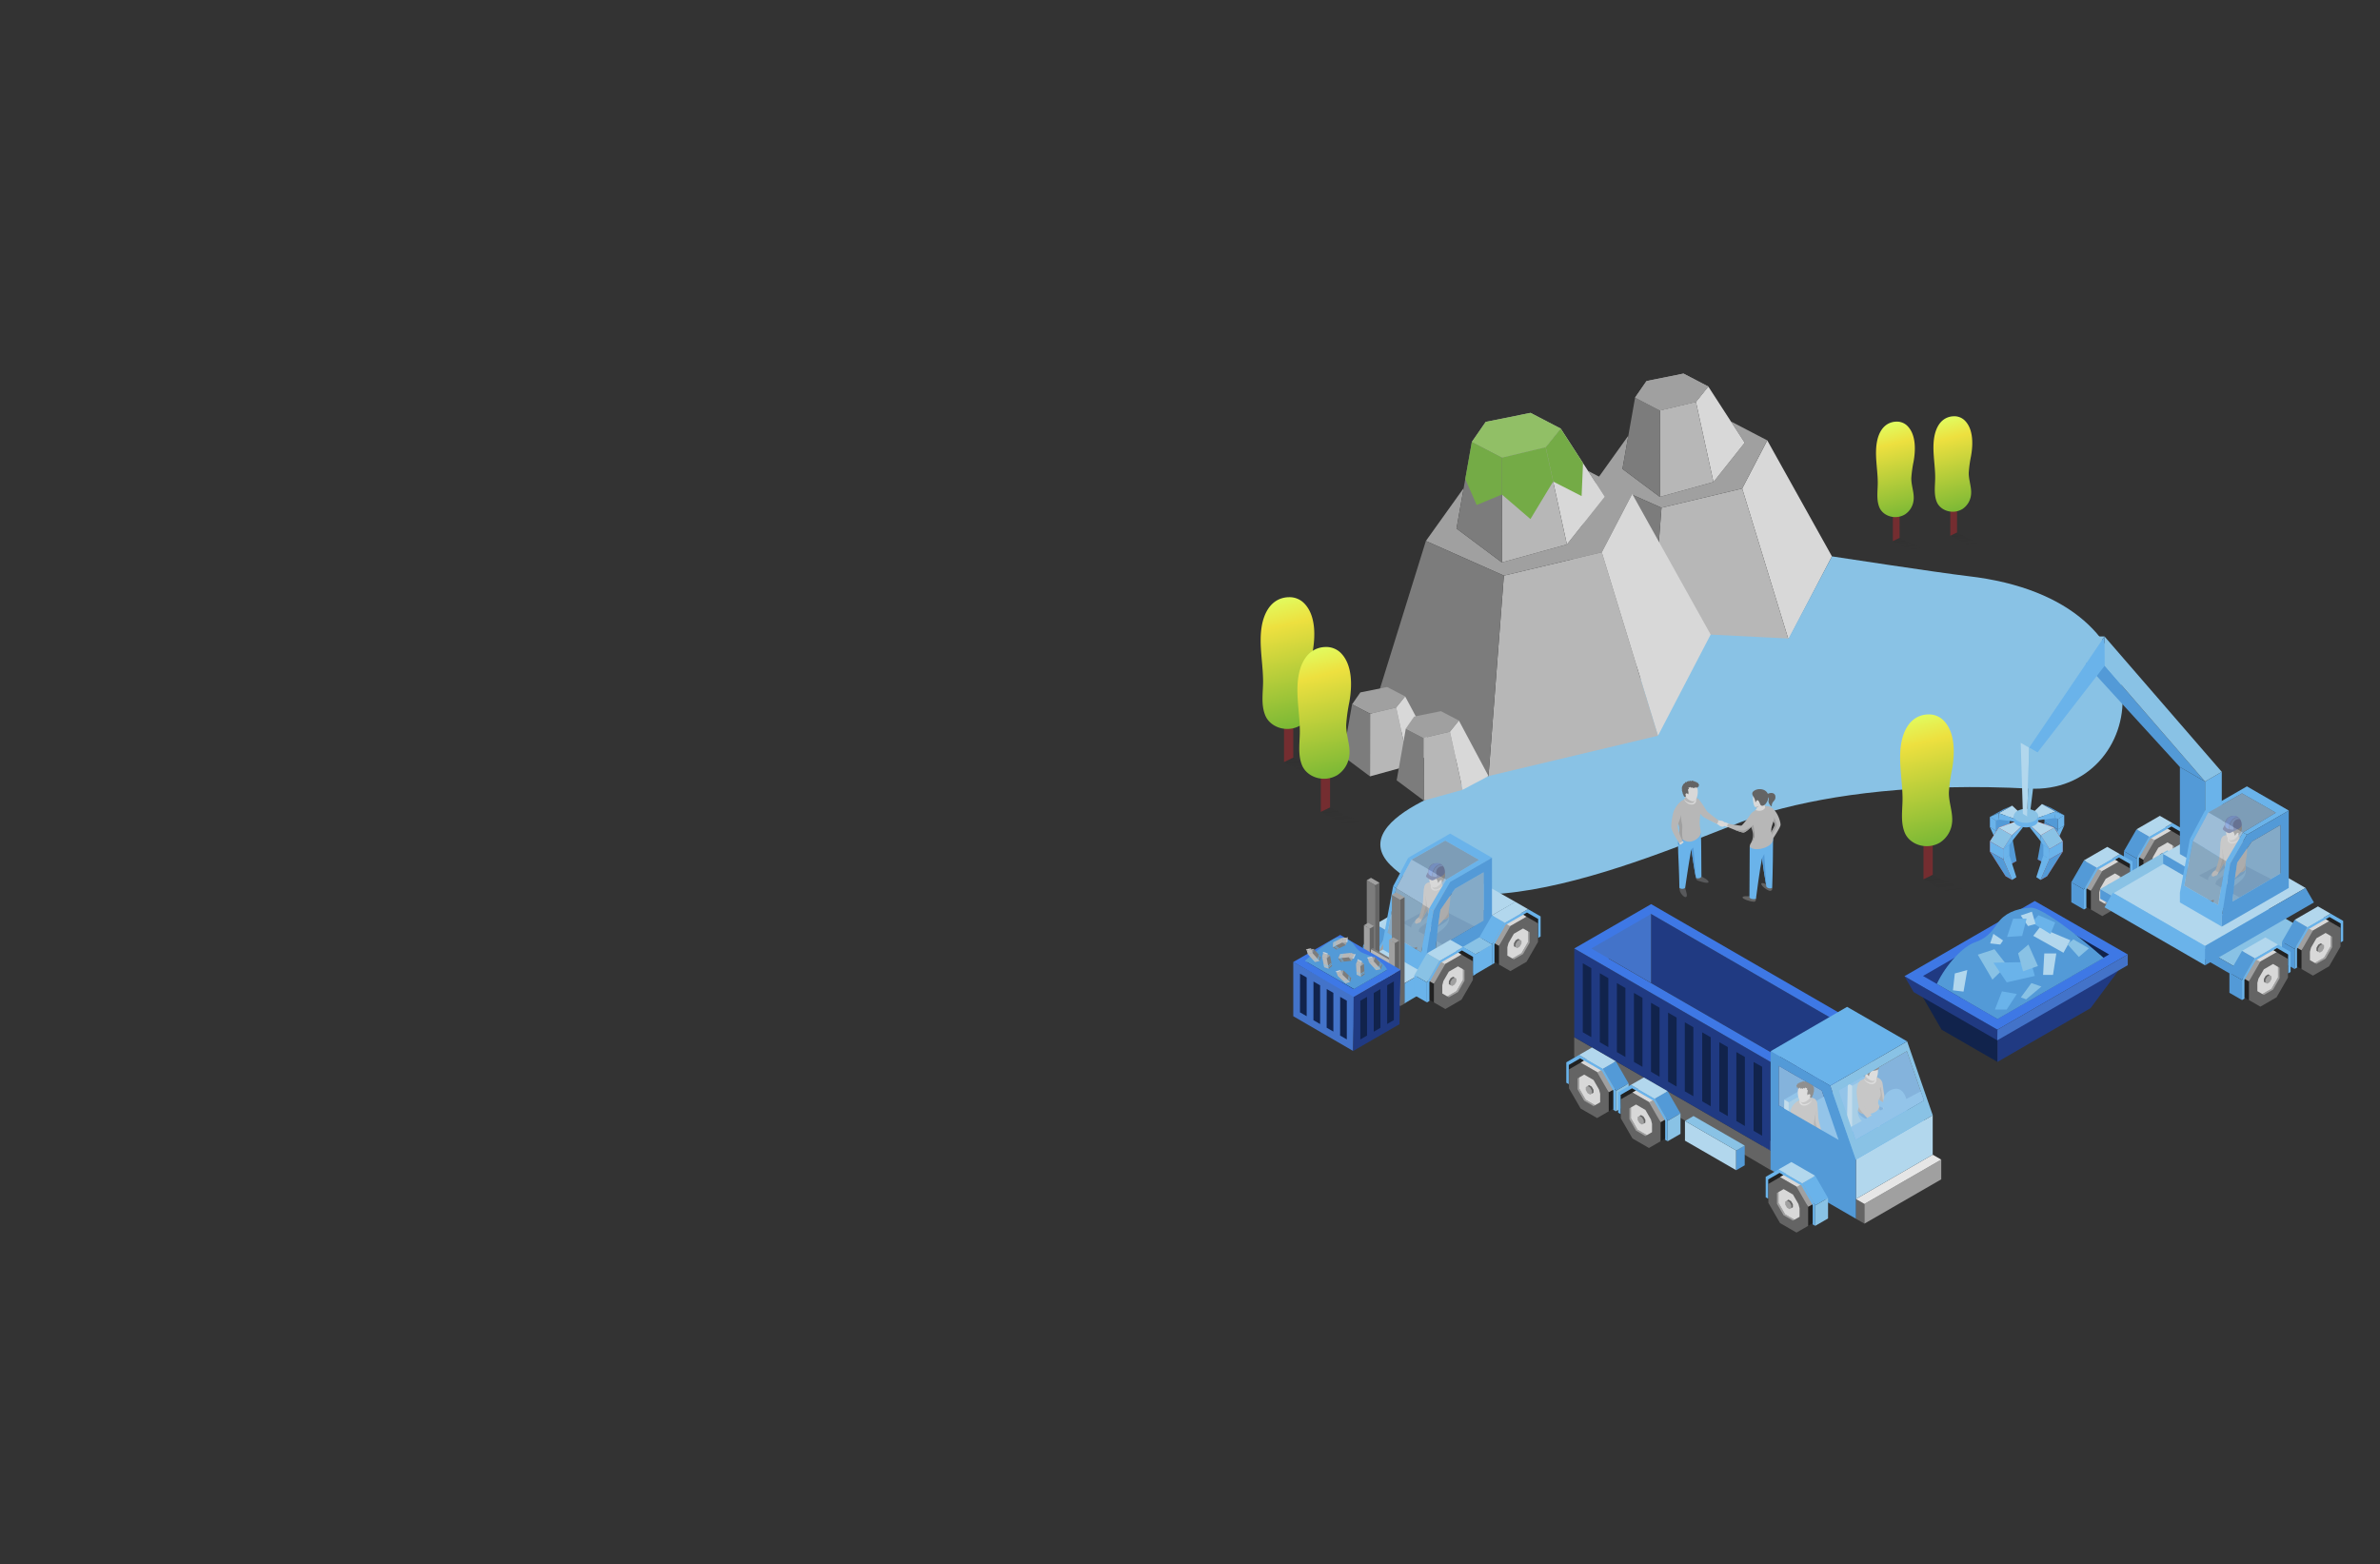 <svg xmlns="http://www.w3.org/2000/svg" xmlns:xlink="http://www.w3.org/1999/xlink" viewBox="0 0 1920 1262"><rect x="0" y="0" width="1920" height="1262" fill="#333333" stroke="none"/><defs><style>.cls-1,.cls-35{fill:#d8d8d8;}.cls-2{fill:#b7b7b7;}.cls-3,.cls-33,.cls-34{fill:#a0a0a0;}.cls-4{fill:#7c7c7c;}.cls-5{fill:#89c2e5;}.cls-6{fill:#74ab46;}.cls-7{fill:#91bf66;}.cls-8{fill:#58595b;}.cls-9{fill:#6ab3ea;}.cls-10{fill:#539ad7;}.cls-11{fill:#646464;}.cls-12{fill:#fbe2cc;}.cls-13{fill:#742d30;}.cls-14{fill:url(#linear-gradient);}.cls-15,.cls-17,.cls-19,.cls-21,.cls-37{opacity:0.44;isolation:isolate;}.cls-15{fill:url(#linear-gradient-2);}.cls-16{fill:url(#linear-gradient-3);}.cls-17{fill:url(#linear-gradient-4);}.cls-18{fill:url(#linear-gradient-5);}.cls-19{fill:url(#linear-gradient-6);}.cls-20{fill:url(#linear-gradient-7);}.cls-21{fill:url(#linear-gradient-8);}.cls-22{fill:#11234c;}.cls-23{fill:#203a82;}.cls-24{fill:#3e78e5;}.cls-25{fill:#4373c9;}.cls-26{fill:#212121;}.cls-27{fill:#b2d7ed;}.cls-28{fill:#a5213d;}.cls-29{fill:#436596;}.cls-30{fill:#e93b30;}.cls-31{fill:#c22c1e;}.cls-32{fill:none;}.cls-33{opacity:0.48;}.cls-34,.cls-35{opacity:0.56;}.cls-36{fill:url(#linear-gradient-9);}.cls-37{fill:url(#linear-gradient-10);}.cls-38,.cls-39{fill:#e6e6e6;}.cls-39{opacity:0.33;}</style><linearGradient id="linear-gradient" x1="-1150.69" y1="8579.56" x2="-1150.49" y2="8577.62" gradientTransform="matrix(24.37, 0, 0, -59.88, 29598.5, 514314.67)" gradientUnits="userSpaceOnUse"><stop offset="0" stop-color="#e1fc60"></stop><stop offset="0.2" stop-color="#ede03f"></stop><stop offset="1" stop-color="#6eb434"></stop></linearGradient><linearGradient id="linear-gradient-2" x1="-1138.81" y1="9106.55" x2="-1137.35" y2="9100.17" gradientTransform="matrix(21.39, 0, 0, -10.93, 25905.2, 100184.18)" gradientUnits="userSpaceOnUse"><stop offset="0" stop-color="#222221"></stop><stop offset="1" stop-color="#222221" stop-opacity="0"></stop></linearGradient><linearGradient id="linear-gradient-3" x1="-1171.85" y1="8581.14" x2="-1171.65" y2="8579.2" xlink:href="#linear-gradient"></linearGradient><linearGradient id="linear-gradient-4" x1="-1162.92" y1="9115.2" x2="-1161.46" y2="9108.82" xlink:href="#linear-gradient-2"></linearGradient><linearGradient id="linear-gradient-5" x1="-1151.71" y1="8583.47" x2="-1151.57" y2="8582.07" xlink:href="#linear-gradient"></linearGradient><linearGradient id="linear-gradient-6" x1="-1139.83" y1="9130" x2="-1138.77" y2="9125.38" xlink:href="#linear-gradient-2"></linearGradient><linearGradient id="linear-gradient-7" x1="-1149.81" y1="8583.55" x2="-1149.67" y2="8582.15" xlink:href="#linear-gradient"></linearGradient><linearGradient id="linear-gradient-8" x1="-1137.66" y1="9130.4" x2="-1136.61" y2="9125.78" xlink:href="#linear-gradient-2"></linearGradient><linearGradient id="linear-gradient-9" x1="-1170.64" y1="8580.46" x2="-1170.44" y2="8578.53" xlink:href="#linear-gradient"></linearGradient><linearGradient id="linear-gradient-10" x1="-1161.53" y1="9111.53" x2="-1160.08" y2="9105.15" xlink:href="#linear-gradient-2"></linearGradient></defs><g id="Layer_2" data-name="Layer 2"><g id="Layer_7" data-name="Layer 7"><polygon class="cls-1" points="1425.69 355.28 1477.86 448.83 1442.84 516.09 1405.46 394.13 1425.69 355.28"></polygon><polygon class="cls-2" points="1405.46 394.13 1442.84 516.09 1330.15 542.92 1340.37 409.63 1405.46 394.13"></polygon><polygon class="cls-3" points="1425.69 355.28 1405.46 394.13 1340.37 409.63 1288.52 386.58 1313.63 351.47 1308.87 378.33 1339.04 400.87 1382.28 388.9 1407.47 357.19 1396.36 340.01 1425.69 355.28"></polygon><polygon class="cls-1" points="1396.36 340.01 1407.47 357.19 1382.28 388.9 1368.15 324.23 1378.12 311.82 1396.36 340.01"></polygon><polygon class="cls-2" points="1368.15 324.23 1382.28 388.9 1339.04 400.87 1339.1 331.14 1368.15 324.23"></polygon><polygon class="cls-3" points="1378.12 311.82 1368.15 324.23 1339.1 331.14 1319.08 320.72 1328.28 307.43 1358.11 301.4 1378.12 311.82"></polygon><polygon class="cls-4" points="1313.63 351.47 1319.08 320.72 1339.1 331.14 1339.04 400.87 1308.87 378.33 1313.63 351.47"></polygon><polygon class="cls-4" points="1340.37 409.63 1330.15 542.92 1252.49 502.48 1288.52 386.58 1340.37 409.63"></polygon><polygon class="cls-3" points="1319.08 320.72 1339.1 331.14 1368.15 324.23 1378.12 311.82 1358.11 301.4 1328.28 307.43 1319.08 320.72"></polygon><path class="cls-5" d="M1380,512l62.86,3.14,35-66.27s86.82,13.3,109.58,15.92c172.07,19.75,144.1,176.4,49.63,171.44-89.57-4.71-159.45,4.68-208.16,18.4s-239.48,111.33-307.26,43.25c-39.64-39.82,79.16-71.72,79.16-71.72Z"></path><polygon class="cls-1" points="1316.73 398.45 1380.03 511.96 1337.54 593.57 1292.19 445.59 1316.73 398.45"></polygon><polygon class="cls-2" points="1292.19 445.59 1337.54 593.57 1200.81 626.12 1213.21 464.39 1292.19 445.59"></polygon><polygon class="cls-3" points="1316.73 398.45 1292.19 445.59 1213.21 464.39 1150.29 436.43 1180.76 393.83 1174.99 426.42 1211.58 453.76 1264.05 439.25 1294.62 400.76 1281.13 379.92 1316.73 398.45"></polygon><polygon class="cls-1" points="1281.13 379.92 1294.62 400.76 1264.05 439.25 1246.91 360.77 1259.01 345.73 1281.13 379.92"></polygon><polygon class="cls-2" points="1246.91 360.77 1264.05 439.25 1211.58 453.76 1211.66 369.17 1246.91 360.77"></polygon><polygon class="cls-3" points="1259.01 345.73 1246.91 360.77 1211.66 369.17 1187.37 356.52 1198.53 340.39 1234.72 333.08 1259.01 345.73"></polygon><polygon class="cls-4" points="1180.76 393.83 1187.37 356.52 1211.66 369.17 1211.58 453.76 1174.99 426.42 1180.76 393.83"></polygon><polygon class="cls-4" points="1213.21 464.39 1200.81 626.12 1106.57 577.06 1150.29 436.43 1213.21 464.39"></polygon><polygon class="cls-6" points="1277.06 373.63 1275.92 400.23 1252.96 388.5 1246.91 360.77 1259.01 345.73 1277.06 373.63"></polygon><polygon class="cls-6" points="1252.96 388.5 1234.64 418.77 1211.63 398.97 1211.66 369.17 1246.91 360.77 1252.96 388.5"></polygon><polygon class="cls-6" points="1211.63 398.97 1191.27 407.43 1182.07 386.43 1187.37 356.52 1211.66 369.17 1211.63 398.97"></polygon><polygon class="cls-7" points="1187.37 356.52 1211.66 369.17 1246.91 360.77 1259.01 345.73 1234.72 333.08 1198.53 340.39 1187.37 356.52"></polygon><path class="cls-8" d="M1370.2,710.66c1.42.45,7.42,2.51,8.11,1.1.56-1.14-4.08-4.27-6.43-4.7l-3.72,1.19C1368.11,709.88,1369.15,710.33,1370.2,710.66Z"></path><path class="cls-1" d="M1389.43,667a1.64,1.64,0,0,0,1.78-.92c.32-1.37-1.75-2-1.68-2.41s.89-.18,1-.49c.18-.47-1.23-.95-2.42-1.12-.85-.11-1,.22-4.18-1.28-3.77-1.78-5.8.38-1.55,2.46,3,1.5,3.54,2,4.1,2.44A5,5,0,0,0,1389.43,667Z"></path><path class="cls-8" d="M1359.5,716.29a24,24,0,0,0,.67,2.63c.55,2,1.08,4.37,0,4.77-1.61.61-4.42-2.86-4.93-4.84a10.7,10.7,0,0,1-.42-2.53Z"></path><path class="cls-9" d="M1353.93,677.94l18.14-6.15c.46,5.18.35,24.23.53,35.39-.66,1.7-3.63,1.73-4.44,1.07-1-4.93-3.23-19.34-3.69-23.09-1.89,9.4-4.46,27.38-5,31.13a3.7,3.7,0,0,1-4.66,0c-.22-15.07-1-26.39-1-30.33A68.87,68.87,0,0,1,1353.93,677.94Z"></path><path class="cls-10" d="M1364.47,685.16c.46,3.75,2.66,18.16,3.69,23.09l-2.06-24.45Z"></path><path class="cls-2" d="M1369.77,644.46c2.62,2.18,6.1,8.4,7.2,9.92.83,1.18,9.21,7.31,9.21,7.31a4.79,4.79,0,0,1-1,3s-10.31-4.67-11.81-6.22c-1.13-1.16-5.32-6-5.32-6l.88-3Z"></path><path class="cls-2" d="M1372.07,671.79c0,4.39-7.91,9.45-13.14,6.33-2.88-1.71-4,1.51-5-.18.26-3.06,1.2-7.06.8-10.33-.78-6.49-5.62-9.21-4.72-11.75s3.81-7.87,7.61-10.31,7.29-3.37,10.26-2.23c4.3,1.65,4.11,5.15,4.11,8.72s-.73,7.52-.87,11.36C1371,665.79,1371.79,668.24,1372.07,671.79Z"></path><path class="cls-3" d="M1353.92,677.94c.8,1.4,1.74-.57,3.67-.31h0c-1.17-5.45-.13-9.72-.47-11.91s-1.07-3.74-.87-8.11c-1.57-1.74-4.29-1.05-5.77.53,1.19,2.15,3.71,4.94,4.25,9.47C1355.13,670.88,1354.19,674.88,1353.92,677.94Z"></path><path class="cls-10" d="M1353.75,680.92a5.07,5.07,0,0,1,1.17.87s4.4-1.79,3.54-2.77a3.7,3.7,0,0,1-.87-1.39l-1.85-.28-1.82.59A24.83,24.83,0,0,0,1353.75,680.92Z"></path><path class="cls-1" d="M1354.4,679.86c1.23,2.46,1.73,3.88,2.68,4.14a1.83,1.83,0,0,0,2.29-1.46c.06-.95-.6-1.47-.59-1.79s.71,0,.85-.28c.07-.14-.05-.29-.15-.4-.62-.65-1.59-1.11-2.23-1.74C1356.8,678.53,1354.77,678.94,1354.4,679.86Z"></path><path class="cls-2" d="M1356.25,657.61c-.77,3.39-3.3,8.32-2.85,9.78a53.11,53.11,0,0,0,3.85,10.94,2.38,2.38,0,0,1-2.85,1.53c-3.54-5.51-5.79-10.09-6.12-12s.73-9.51,1.67-12.18,2.64-5,4.72-4.27S1356.83,655,1356.25,657.61Z"></path><path class="cls-9" d="M1358.93,678.33c-1.2,1.82-1.83,2.6-4.9,3.84,1.23,2.39,6.17,3.94,6.24,3.62s1.59-5.4,1.59-5.4l-1.84-.58Z"></path><path class="cls-2" d="M1350,655.64c1-3.53,3.83-8,7.67-10.09C1355.84,649,1350,655.64,1350,655.64Z"></path><path class="cls-1" d="M1358.68,644.93c.7,2.57,5.14,5.22,8,3.66,2.37-1.29,1.93-4.22.37-6.12l-1.69-.26A17.39,17.39,0,0,0,1358.68,644.93Z"></path><path class="cls-2" d="M1358.54,645c2.24,2.54,8,4.93,8.74.57.27-1.65-.35-1.85-.35-1.85l-7.19-2.6S1359.74,644.18,1358.54,645Z"></path><path class="cls-1" d="M1369.64,637.74c.28,5-1.71,8.3-3.31,8.74s-5.48-1.54-6.84-4.48c-1.66-3.57-2.55-7.71,1.33-9.59S1369.34,632.29,1369.64,637.74Z"></path><path class="cls-11" d="M1370.58,633c-.09-.21-.3-.16-.41-.58s.11-.28-.07-.49-.76-.27-.94-.38-.14-.38-.55-.59a.74.74,0,0,0-.73,0s-.39-.14-.45-.38-.49-.28-.67-.24a.9.9,0,0,1-.86-.32c-.39-.38,0,0-.49-.17s-.77.25-1,.38h-.26a2.67,2.67,0,0,0-.57-.35c-.3-.09-.67.36-.77.49h0a.75.75,0,0,0-.6-.29c-.29,0-.38.33-.41.53l-.09,0a.47.47,0,0,0-.41-.21c-.34,0-.52.5-.68.66l-.09,0a1.51,1.51,0,0,1-.69-.07c-.21-.07-.52.2-.55.59a.59.59,0,0,1-.18.39.6.6,0,0,0-.72.63.63.63,0,0,0-.6.16c-.29.35.07.73-.14,1s-.51,0-.69.66c-.09.32.14.49.07.7a1.82,1.82,0,0,0-.28.77c0,.46.21.57.21.89s-.12.31-.19.69a.61.61,0,0,0,.35.61c0,.07,0,.14,0,.21a1.43,1.43,0,0,0,0,.62c0,.35.17.3.25.29a1.21,1.21,0,0,1,.05.18c0,.28-.18.45,0,.74s.2.16.28.13c.06.17-.06.37,0,.53s.29.27.35.42.06.56.14.74a6.62,6.62,0,0,0,.47.73c.14.3,1.36,0,1.4,0l-.22-1.29c-.07-.11-.33-.64.4-1.28.2-.18.94.11.94.11a4.29,4.29,0,0,0,1,.58L1362,640a.91.91,0,0,0,.17-.68.49.49,0,0,0-.39-.3l0-.17a.61.61,0,0,0,.35-.4c.07-.39-.77-.61-.52-.7.8-.29.24-.38.1-.73s.29-.14.51-.44a.88.88,0,0,0,0-1.11c-.17-.26,0-.33.16-.33s.06.15.28.23c.45.18.83-.54.94-.54s.2.53.48.63c.69.24.67-.35.91-.32s.24.47.56.63c.68.32.6-.46.86-.38s.25.49.7.43.38-.61.83-.82.19.64.81.61.35-.35.63-.63.49.49.95-.37c.22-.41-.21-.41.07-.72S1370.79,633.47,1370.58,633Z"></path><path class="cls-11" d="M1416.45,724.12l-5-1c-1.82,0-5.42-.33-5.66.83-.17.83,2.07,1.87,4.59,2.63a16.56,16.56,0,0,0,4.54.89C1416.28,727.53,1416.92,726.09,1416.45,724.12Z"></path><path class="cls-11" d="M1429.66,716.27l-3.82-1.88c-1.41-1.65-4.28-2.27-4.82-1.68-.91,1,2.93,4.67,5.93,5.79a2.12,2.12,0,0,0,2.39-.3A2.22,2.22,0,0,0,1429.66,716.27Z"></path><path class="cls-2" d="M1430.08,677.82c-1.19,2.37-2,3.48-2.94,3.73a1.77,1.77,0,0,1-2.2-1.41c-.06-.92.58-1.41.57-1.73s-.69,0-.82-.26c-.06-.14,0-.28.14-.39.6-.62,1.2-1.24,1.82-1.84.43.19.82,0,1.28,0C1428.87,675.83,1429.72,676.94,1430.08,677.82Z"></path><path class="cls-2" d="M1427.94,656.14c.74,3.27,4.34,8.09,3.92,9.5-.63,2.07-2.69,5.13-5.21,10.28a2.81,2.81,0,0,0,3,1.73c3.41-5.3,6.43-10.08,6.75-12s-3.11-15.18-11.18-15C1423.13,650.8,1427.38,653.67,1427.94,656.14Z"></path><path class="cls-3" d="M1426.65,675.92c.17.4,1.1,1,1.33.56,3-6.39,5-9,5.4-10.51.26-1-1.07-4.23-3.09-8.77l-1.38,2.06c.95,2.63,3.25,5.38,2.95,6.38C1431.23,667.71,1429.17,670.77,1426.65,675.92Z"></path><path class="cls-9" d="M1429.66,716.27c-1.36.94-4.06.41-4.7-1-1-5.18-3.06-19.11-3.5-22.82-1.91,9.46-4.36,28.72-4.87,32.5-1.16,1-5.27.28-5.27-1.08,0-13.86.22-28.36.22-40.78,0,0,18.83-11.82,18.83-5.84S1430.14,704.7,1429.66,716.27Z"></path><path class="cls-2" d="M1430.37,677.26c0,6.5-15.29,10.51-18.83,5.84,0-3.26,3.81-5.39,3.64-9.5-.22-5.79-4-11.15-4-13.54,0-3.45,3.42-5.21,6.26-7.52,4.18-2.61,6.82-2.4,9-2,4.51.81,5.46,5.1,5,8.66-.62,4.51-2.31,6.5-2.51,10.13S1430.37,674,1430.37,677.26Z"></path><path class="cls-10" d="M1425,715.28c-1-5.18-3.06-19.11-3.5-22.82l1.77-3.46Z"></path><path class="cls-12" d="M1389.73,666c-.5-.17-2.37-1-2.2-1.51a3.55,3.55,0,0,1,2.33-1.33,1.74,1.74,0,0,1,1.1.41l1.25.37.56.79-.64,1Z"></path><path class="cls-1" d="M1389.73,666c-.5-.17-2.37-1-2.2-1.51a3.55,3.55,0,0,1,2.33-1.33,1.74,1.74,0,0,1,1.1.41l1.25.37.56.79-.64,1Z"></path><path class="cls-1" d="M1391,663.3a.43.43,0,0,0,.09.53c.3.28.76.18,1.09.4a.48.48,0,0,1,.12.71c-.53.64-2.45.43-2.7.63a.24.24,0,0,0,.11.4,28.91,28.91,0,0,0,4,1.19c3.39-.32,1.28-2.48,1-2.55a21,21,0,0,1-2.39-1.06A8,8,0,0,0,1391,663.3Z"></path><path class="cls-1" d="M1387.53,664.46a4.46,4.46,0,0,0,1.21.67c.57.19.87-.35,1.9-.53s.81-.47.25-.74c-.28-.12-.36-.37-.47-.63a1.6,1.6,0,0,0-.56-.1A3.58,3.58,0,0,0,1387.53,664.46Z"></path><path class="cls-3" d="M1412.86,679.55c4.8-2.69,1-16.54,1-16.54l-2.62-.43c.18,2.77,2.76,6.48,2.93,10.71A14.08,14.08,0,0,1,1412.86,679.55Z"></path><path class="cls-2" d="M1414,655.16c-2.21,2.25-7.7,10.28-9.15,10.92-.81.36-10.18-1.47-10.18-1.47a1.69,1.69,0,0,0-1,2.55s10.67,4.64,12.84,4.51c2.71-.17,9.59-8,9.59-8l2.38-3.57S1415.39,653.77,1414,655.16Z"></path><path class="cls-3" d="M1398.47,669.16c3.09,1.25,6.9,2.58,8.08,2.51,1.69-.11,5-3.2,7.25-5.51h0s-5,3.48-7.13,3.84S1398.47,669.16,1398.47,669.16Z"></path><path class="cls-1" d="M1417.22,651.3v.83s0,.5-1,1.41c1.54.5,5.23,1.75,7.83-1.8-.74-1-.07-5.21-.07-5.21l-2.53,3.14Z"></path><path class="cls-1" d="M1414.7,640.25c-1.1,2.22-.48,9.47,1.18,10.82a8.41,8.41,0,0,0,4.11.67c1.57,0,7.25-8.55,4.5-11.86S1416.68,636.27,1414.7,640.25Z"></path><path class="cls-3" d="M1418.9,650.13a2.09,2.09,0,0,1-.65.78,5.65,5.65,0,0,1-1,.62,3.49,3.49,0,0,1-1.34-.46A3.67,3.67,0,0,0,1418.9,650.13Z"></path><path class="cls-11" d="M1423.74,649.22c1.93-1.78,4.07-6.25,2-9.55s-6.88-3.66-9.81-2.18-2.77,3.2-1.31,5.4a9.08,9.08,0,0,1,1.49,4.08c.12,1.29.49-1.33,1.62-1.38.62,0,1.32.77,2.08,2.88C1420.68,651,1422.87,650,1423.74,649.22Z"></path><path class="cls-11" d="M1425.06,641c3.71-2.22,6.73-1.21,7.11,1.1.75,4.46-2.81,3.76-2.87,8.28,0,1-3.23-2.41-2.54-4.74,1.07-3.6-2.86-2.41-2.68-3.2A3.19,3.19,0,0,1,1425.06,641Z"></path><g id="Group_1065" data-name="Group 1065"><path id="Path_1459" data-name="Path 1459" class="cls-13" d="M1559.2,705.83l-7.49,3.6V672.57h7.49Z"></path><path id="Path_1460" data-name="Path 1460" class="cls-14" d="M1549.22,577.5c-9.43,3.33-13.58,12.75-15.25,21.07-2.77,14.41.56,29.38.83,44.07.28,9.42-1.94,19.68,1.67,28.82,3.88,10,17.74,14.69,28.54,8.32a21.66,21.66,0,0,0,9.7-15.52c1.11-8.32-2.77-16.91-2.49-25.22a134.87,134.87,0,0,1,2.49-18c2.22-12.2,3-29.66-6.65-39.64a16.47,16.47,0,0,0-12.47-5,20.3,20.3,0,0,0-6.37,1.1Z"></path><path id="Path_1461" data-name="Path 1461" class="cls-15" d="M1551.71,709.43l29.11,15.8,8.87-5.26-31-14.14Z"></path></g><g id="Group_1065-2" data-name="Group 1065"><path id="Path_1459-2" data-name="Path 1459" class="cls-13" d="M1043.33,611.24l-7.49,3.61V578h7.49Z"></path><path id="Path_1460-2" data-name="Path 1460" class="cls-16" d="M1033.35,482.92c-9.43,3.33-13.58,12.75-15.25,21.06-2.77,14.42.56,29.38.84,44.07.27,9.43-2,19.68,1.66,28.83,3.88,10,17.74,14.69,28.55,8.31a21.68,21.68,0,0,0,9.7-15.52c1.11-8.31-2.78-16.9-2.5-25.22a133.72,133.72,0,0,1,2.5-18c2.21-12.19,3.05-29.65-6.66-39.63a16.48,16.48,0,0,0-12.47-5,20.31,20.31,0,0,0-6.37,1.11Z"></path><path id="Path_1461-2" data-name="Path 1461" class="cls-17" d="M1035.84,614.85l29.11,15.8,8.87-5.27-31-14.13Z"></path></g><g id="Group_1065-3" data-name="Group 1065"><path id="Path_1459-3" data-name="Path 1459" class="cls-13" d="M1532.45,434,1527,436.6V409.9h5.42Z"></path><path id="Path_1460-3" data-name="Path 1460" class="cls-18" d="M1525.22,341c-6.83,2.41-9.84,9.23-11,15.26-2,10.44.4,21.28.6,31.92.2,6.83-1.4,14.26,1.21,20.89,2.81,7.22,12.85,10.64,20.68,6a15.67,15.67,0,0,0,7-11.24c.81-6-2-12.25-1.8-18.28a97.49,97.49,0,0,1,1.8-13.05c1.61-8.83,2.21-21.48-4.82-28.71a11.91,11.91,0,0,0-9-3.61,14.57,14.57,0,0,0-4.62.8Z"></path><path id="Path_1461-3" data-name="Path 1461" class="cls-19" d="M1527,436.6l21.08,11.45,6.43-3.82L1532.05,434Z"></path></g><g id="Group_1065-4" data-name="Group 1065"><path id="Path_1459-4" data-name="Path 1459" class="cls-13" d="M1578.78,429.63l-5.42,2.61v-26.7h5.42Z"></path><path id="Path_1460-4" data-name="Path 1460" class="cls-20" d="M1571.55,336.67c-6.83,2.41-9.84,9.23-11,15.26-2,10.44.4,21.28.6,31.92.2,6.83-1.41,14.26,1.21,20.89,2.81,7.22,12.85,10.64,20.68,6a15.7,15.7,0,0,0,7-11.24c.81-6-2-12.25-1.8-18.28a97.49,97.49,0,0,1,1.8-13.05c1.61-8.83,2.21-21.48-4.82-28.71a11.91,11.91,0,0,0-9-3.61,14.57,14.57,0,0,0-4.62.8Z"></path><path id="Path_1461-4" data-name="Path 1461" class="cls-21" d="M1573.36,432.24l21.08,11.45,6.43-3.82-22.49-10.24Z"></path></g><polygon class="cls-22" points="1543.81 791.72 1566.33 830.74 1611.39 856.75 1611.39 830.74 1543.81 791.72"></polygon><polygon class="cls-23" points="1536.36 787.6 1543.77 800.4 1611.23 839.33 1611.39 830.74 1536.36 787.6"></polygon><polygon class="cls-24" points="1536.36 787.6 1611.39 830.74 1716.51 770.04 1641.48 726.91 1536.36 787.6"></polygon><path id="Path_556" data-name="Path 556" class="cls-23" d="M1611.39,822.06l30-17.34.06-69.32-90.11,52Z"></path><polygon class="cls-23" points="1709 783.05 1686.48 813.39 1611.39 856.75 1611.39 830.74 1709 783.05"></polygon><polygon class="cls-25" points="1716.51 770.04 1716.51 778.71 1611.23 839.33 1611.39 830.74 1716.51 770.04"></polygon><polygon class="cls-22" points="1701.49 770.04 1641.42 804.72 1641.48 735.4 1701.49 770.04"></polygon><polygon class="cls-25" points="1641.42 770.04 1581.35 804.72 1611.39 822.07 1671.46 787.38 1641.42 770.04"></polygon><polygon class="cls-26" points="1751.99 665.72 1761.08 671.8 1760.79 687.23 1756.39 687.23 1751.41 670.18 1748.7 668.56 1751.99 665.72"></polygon><polygon class="cls-26" points="1729.14 708.74 1715.31 700.75 1715.31 685.69 1733.85 691.08 1729.14 708.74"></polygon><polygon class="cls-3" points="1729.14 693.68 1715.31 685.69 1724.56 669.99 1751.41 670.18 1729.14 693.68"></polygon><polygon class="cls-1" points="1738.07 677.79 1724.56 669.99 1738.07 662.18 1751.41 670.18 1738.07 677.79"></polygon><polygon class="cls-11" points="1760.63 675.51 1751.41 670.18 1738.37 677.71 1729.14 693.69 1729.14 708.74 1738.37 714.07 1751.41 706.54 1760.63 690.57 1760.63 675.51"></polygon><polygon class="cls-3" points="1753.83 682.68 1753.83 691.24 1748.59 700.32 1741.18 704.59 1739.96 703.88 1747.37 699.62 1752.61 690.53 1752.61 681.98 1753.83 682.68"></polygon><polygon class="cls-1" points="1752.61 681.98 1752.61 690.53 1747.37 699.62 1739.96 703.88 1735.94 701.57 1735.94 694.85 1736.83 691.47 1741.18 683.93 1748.59 679.65 1752.61 681.98"></polygon><polygon class="cls-11" points="1745.91 688.71 1744.69 688 1742.64 689.17 1741.21 691.66 1741.21 694.01 1742.43 694.72 1744.69 693.67 1746.12 691.17 1745.91 688.71"></polygon><polygon class="cls-3" points="1747.34 689.53 1745.91 688.71 1743.86 689.88 1742.43 692.37 1742.43 694.72 1743.86 695.55 1745.91 694.37 1747.34 691.88 1747.34 689.53"></polygon><polygon class="cls-9" points="1762.76 686.1 1760.79 687.23 1760.79 672.01 1751.76 666.8 1734.55 676.73 1725.52 692.38 1725.52 707.6 1723.55 708.74 1723.55 692.57 1733.73 674.93 1752.57 664.05 1762.76 669.93 1762.76 686.1"></polygon><polygon class="cls-27" points="1733.73 674.93 1723.57 669.08 1742.41 658.21 1752.57 664.05 1733.73 674.93"></polygon><polygon class="cls-10" points="1723.55 692.57 1713.39 686.73 1723.57 669.08 1733.73 674.93 1723.55 692.57"></polygon><polygon class="cls-10" points="1723.55 708.74 1713.39 702.89 1713.39 686.73 1723.55 692.57 1723.55 708.74"></polygon><polygon class="cls-26" points="1709.59 690.76 1718.68 696.84 1718.38 712.27 1713.99 712.27 1709 695.23 1706.3 693.61 1709.59 690.76"></polygon><polygon class="cls-26" points="1686.74 733.78 1672.9 725.79 1672.9 710.73 1691.44 716.12 1686.74 733.78"></polygon><polygon class="cls-3" points="1686.74 718.73 1672.9 710.73 1682.15 695.03 1709 695.23 1686.74 718.73"></polygon><polygon class="cls-1" points="1695.67 702.83 1682.15 695.03 1695.67 687.23 1709 695.23 1695.67 702.83"></polygon><polygon class="cls-11" points="1718.22 700.55 1709 695.23 1695.96 702.75 1686.74 718.73 1686.74 733.78 1695.96 739.11 1709 731.59 1718.22 715.61 1718.22 700.55"></polygon><polygon class="cls-3" points="1711.42 707.73 1711.42 716.28 1706.18 725.37 1698.77 729.64 1697.55 728.93 1704.96 724.66 1710.2 715.57 1710.2 707.02 1711.42 707.73"></polygon><polygon class="cls-1" points="1710.2 707.02 1710.2 715.57 1704.96 724.66 1697.55 728.93 1693.54 726.61 1693.54 719.89 1694.43 716.51 1698.77 708.98 1706.18 704.69 1710.2 707.02"></polygon><polygon class="cls-11" points="1703.5 713.75 1702.28 713.04 1700.24 714.22 1698.81 716.71 1698.81 719.06 1700.02 719.76 1702.28 718.72 1703.72 716.22 1703.5 713.75"></polygon><polygon class="cls-3" points="1704.94 714.58 1703.5 713.75 1701.46 714.92 1700.02 717.41 1700.02 719.76 1701.46 720.59 1703.5 719.42 1704.94 716.93 1704.94 714.58"></polygon><polygon class="cls-9" points="1720.35 711.14 1718.38 712.27 1718.38 697.05 1709.35 691.84 1692.14 701.77 1683.11 717.42 1683.11 732.64 1681.14 733.78 1681.14 717.62 1691.33 699.97 1710.17 689.09 1720.35 694.98 1720.35 711.14"></polygon><polygon class="cls-27" points="1691.33 699.97 1681.17 694.13 1700.01 683.25 1710.17 689.09 1691.33 699.97"></polygon><polygon class="cls-10" points="1681.14 717.62 1670.98 711.77 1681.17 694.13 1691.33 699.97 1681.14 717.62"></polygon><polygon class="cls-10" points="1681.14 733.78 1670.98 727.93 1670.98 711.77 1681.14 717.62 1681.14 733.78"></polygon><polygon class="cls-5" points="1694.31 717.29 1809.19 783.62 1863.26 752.4 1748.37 686.07 1694.31 717.29"></polygon><polygon class="cls-9" points="1849.74 760.21 1849.74 768.01 1809.19 791.42 1809.19 783.62 1849.74 760.21"></polygon><polygon class="cls-10" points="1694.31 717.29 1694.31 725.09 1809.19 791.42 1809.19 783.62 1694.31 717.29"></polygon><polygon class="cls-26" points="1879.53 738.77 1888.62 744.85 1888.32 760.28 1883.93 760.28 1878.94 743.23 1876.24 741.61 1879.53 738.77"></polygon><polygon class="cls-26" points="1856.68 781.79 1842.84 773.8 1842.84 758.74 1861.38 764.13 1856.68 781.79"></polygon><polygon class="cls-3" points="1856.68 766.73 1842.84 758.74 1852.09 743.04 1878.94 743.23 1856.68 766.73"></polygon><polygon class="cls-1" points="1865.61 750.84 1852.09 743.04 1865.61 735.23 1878.94 743.23 1865.61 750.84"></polygon><polygon class="cls-11" points="1888.16 748.56 1878.94 743.23 1865.9 750.76 1856.68 766.74 1856.68 781.79 1865.9 787.12 1878.94 779.59 1888.16 763.62 1888.16 748.56"></polygon><polygon class="cls-3" points="1881.36 755.73 1881.36 764.29 1876.12 773.37 1868.71 777.64 1867.49 776.93 1874.9 772.67 1880.14 763.58 1880.14 755.03 1881.36 755.73"></polygon><polygon class="cls-1" points="1880.14 755.03 1880.14 763.58 1874.9 772.67 1867.49 776.93 1863.47 774.62 1863.47 767.9 1864.37 764.52 1868.71 756.98 1876.12 752.7 1880.14 755.03"></polygon><polygon class="cls-11" points="1873.44 761.75 1872.22 761.04 1870.18 762.23 1868.75 764.71 1868.75 767.06 1869.96 767.77 1872.22 766.72 1873.66 764.22 1873.44 761.75"></polygon><polygon class="cls-3" points="1874.88 762.58 1873.44 761.75 1871.4 762.93 1869.96 765.42 1869.96 767.77 1871.4 768.6 1873.44 767.42 1874.88 764.93 1874.88 762.58"></polygon><polygon class="cls-9" points="1890.29 759.15 1888.32 760.28 1888.32 745.06 1879.29 739.85 1862.08 749.78 1853.05 765.42 1853.05 780.65 1851.08 781.79 1851.08 765.62 1861.27 747.98 1880.11 737.1 1890.29 742.98 1890.29 759.15"></polygon><polygon class="cls-27" points="1861.27 747.98 1851.11 742.13 1869.95 731.26 1880.11 737.1 1861.27 747.98"></polygon><polygon class="cls-10" points="1851.08 765.62 1840.92 759.78 1851.11 742.13 1861.27 747.98 1851.08 765.62"></polygon><polygon class="cls-10" points="1851.08 781.79 1840.92 775.94 1840.92 759.78 1851.08 765.62 1851.08 781.79"></polygon><polygon class="cls-26" points="1837.12 763.81 1846.21 769.89 1845.92 785.33 1841.52 785.33 1836.53 768.28 1833.83 766.65 1837.12 763.81"></polygon><polygon class="cls-26" points="1814.27 806.83 1800.43 798.84 1800.43 783.78 1818.98 789.17 1814.27 806.83"></polygon><polygon class="cls-3" points="1814.27 791.78 1800.43 783.78 1809.69 768.08 1836.53 768.28 1814.27 791.78"></polygon><polygon class="cls-1" points="1823.2 775.88 1809.69 768.08 1823.2 760.28 1836.53 768.28 1823.2 775.88"></polygon><polygon class="cls-11" points="1845.75 773.61 1836.53 768.28 1823.49 775.8 1814.27 791.78 1814.27 806.83 1823.49 812.16 1836.53 804.64 1845.75 788.66 1845.75 773.61"></polygon><polygon class="cls-3" points="1838.96 780.78 1838.96 789.33 1833.72 798.42 1826.31 802.69 1825.09 801.98 1832.5 797.71 1837.74 788.62 1837.74 780.07 1838.96 780.78"></polygon><polygon class="cls-1" points="1837.74 780.07 1837.74 788.62 1832.5 797.71 1825.09 801.98 1821.07 799.66 1821.07 792.94 1821.96 789.56 1826.31 782.03 1833.72 777.74 1837.74 780.07"></polygon><polygon class="cls-11" points="1831.03 786.8 1829.82 786.09 1827.77 787.27 1826.34 789.75 1826.34 792.11 1827.56 792.81 1829.82 791.77 1831.25 789.27 1831.03 786.8"></polygon><polygon class="cls-3" points="1832.47 787.63 1831.03 786.8 1828.99 787.97 1827.56 790.46 1827.56 792.81 1828.99 793.64 1831.03 792.47 1832.47 789.98 1832.47 787.63"></polygon><polygon class="cls-9" points="1847.89 784.19 1845.92 785.33 1845.92 770.1 1836.89 764.89 1819.68 774.82 1810.64 790.47 1810.64 805.69 1808.68 806.83 1808.68 790.67 1818.86 773.02 1837.7 762.14 1847.89 768.03 1847.89 784.19"></polygon><polygon class="cls-27" points="1818.86 773.02 1808.7 767.18 1827.54 756.3 1837.7 762.14 1818.86 773.02"></polygon><polygon class="cls-10" points="1808.68 790.67 1798.52 784.82 1808.7 767.18 1818.86 773.02 1808.68 790.67"></polygon><polygon class="cls-10" points="1808.68 806.83 1798.52 800.98 1798.52 784.82 1808.68 790.67 1808.68 806.83"></polygon><polygon class="cls-27" points="1705.08 720.6 1778.85 763.19 1859.94 716.37 1785.61 673.45 1705.08 720.6"></polygon><polygon class="cls-10" points="1859.94 716.37 1866.7 728.08 1778.85 778.8 1778.85 763.19 1859.94 716.37"></polygon><polygon class="cls-9" points="1704.51 720.27 1697.75 731.98 1778.85 778.8 1778.85 763.19 1704.51 720.27"></polygon><polygon class="cls-28" points="1618 695.54 1623.46 692.45 1626.86 694.63 1621.39 697.71 1618 695.54"></polygon><polygon class="cls-10" points="1621.26 656 1621.26 664.44 1610.32 670.52 1610.32 662.08 1621.26 656"></polygon><polygon class="cls-27" points="1623.31 649.97 1612.38 656.04 1626.44 661.06 1631.63 657.88 1623.31 649.97"></polygon><polygon class="cls-10" points="1623.29 649.99 1612.35 656.07 1605.33 659.04 1616.27 652.96 1623.29 649.99"></polygon><path class="cls-10" d="M1621.26,664.44c0,.2,5.55,30.24,5.55,30.24l-5.47,3-11-27.2Z"></path><polygon class="cls-9" points="1612.68 661.24 1612.38 656.05 1626.44 661.07 1626.45 663.09 1612.68 661.24"></polygon><polygon class="cls-29" points="1605.34 659.02 1610.38 662.1 1610.38 670.55 1605.34 667.32 1605.34 659.02"></polygon><polygon class="cls-9" points="1605.4 658.98 1610.34 662.15 1610.34 670.45 1605.4 667.28 1605.4 658.98"></polygon><polygon class="cls-9" points="1605.34 667.31 1610.24 670.35 1621.39 697.74 1618 695.54 1605.34 667.31"></polygon><polygon class="cls-9" points="1612.38 656.05 1605.35 659.02 1610.31 662.17 1612.69 661.25 1612.38 656.05"></polygon><polygon class="cls-10" points="1626.44 663.07 1631.62 659.89 1631.62 657.89 1626.44 661.07 1626.44 663.07"></polygon><polygon class="cls-28" points="1652.59 694.25 1647.12 691.16 1643.73 693.33 1649.19 696.42 1652.59 694.25"></polygon><polygon class="cls-10" points="1649.32 654.71 1649.32 663.15 1660.26 669.23 1660.26 660.79 1649.32 654.71"></polygon><polygon class="cls-27" points="1647.28 648.67 1658.21 654.75 1644.15 659.77 1638.95 656.59 1647.28 648.67"></polygon><polygon class="cls-10" points="1647.3 648.7 1658.23 654.78 1665.26 657.74 1654.32 651.67 1647.3 648.7"></polygon><path class="cls-10" d="M1649.32,663.15c0,.2-5.54,30.23-5.54,30.23l5.46,3,11-27.19Z"></path><polygon class="cls-9" points="1657.9 659.94 1658.21 654.76 1644.15 659.77 1644.14 661.79 1657.9 659.94"></polygon><polygon class="cls-29" points="1665.24 657.73 1660.21 660.81 1660.21 669.26 1665.24 666.03 1665.24 657.73"></polygon><polygon class="cls-9" points="1665.18 657.69 1660.25 660.86 1660.25 669.16 1665.18 665.99 1665.18 657.69"></polygon><polygon class="cls-9" points="1665.24 666.02 1660.35 669.05 1649.19 696.45 1652.59 694.25 1665.24 666.02"></polygon><polygon class="cls-9" points="1658.21 654.75 1665.24 657.72 1660.28 660.88 1657.89 659.95 1658.21 654.75"></polygon><polygon class="cls-10" points="1644.15 661.78 1638.96 658.6 1638.96 656.6 1644.15 659.77 1644.15 661.78"></polygon><polygon class="cls-30" points="1612.35 667.73 1623.1 673.86 1631.74 665.79 1626.49 662.64 1612.35 667.73"></polygon><polygon class="cls-31" points="1612.35 667.73 1605.33 678.81 1616.07 684.94 1623.1 673.86 1612.35 667.73"></polygon><polygon class="cls-28" points="1605.33 687.1 1616.07 693.23 1616.07 684.94 1605.33 678.81 1605.33 687.1"></polygon><polygon class="cls-31" points="1605.33 687.1 1617.94 706.92 1623.31 709.99 1616.07 693.23 1605.33 687.1"></polygon><polygon class="cls-27" points="1612.35 667.73 1623.1 673.86 1631.74 665.79 1626.49 662.64 1612.35 667.73"></polygon><polygon class="cls-5" points="1612.35 667.73 1605.33 678.81 1616.07 684.94 1623.1 673.86 1612.35 667.73"></polygon><polygon class="cls-9" points="1605.33 687.1 1616.07 693.23 1616.07 684.94 1605.33 678.81 1605.33 687.1"></polygon><polygon class="cls-10" points="1605.33 687.1 1617.94 706.92 1623.31 709.99 1616.07 693.23 1605.33 687.1"></polygon><polygon class="cls-9" points="1620.97 681.74 1616.04 684.91 1616.04 693.21 1620.97 690.04 1620.97 681.74"></polygon><polygon class="cls-9" points="1620.98 681.73 1622.8 679.16 1623.07 673.84 1616.07 684.92 1620.98 681.73"></polygon><polygon class="cls-9" points="1622.8 679.15 1631.74 667.81 1631.75 665.8 1623.1 673.86 1622.8 679.15"></polygon><polygon class="cls-9" points="1620.97 690.04 1626.67 707.69 1623.28 709.89 1616.04 693.21 1620.97 690.04"></polygon><polygon class="cls-30" points="1657.06 667.73 1646.31 673.86 1637.67 665.79 1642.91 662.64 1657.06 667.73"></polygon><polygon class="cls-31" points="1657.06 667.73 1664.08 678.81 1653.33 684.94 1646.31 673.86 1657.06 667.73"></polygon><polygon class="cls-28" points="1664.08 687.1 1653.33 693.23 1653.33 684.94 1664.08 678.81 1664.08 687.1"></polygon><polygon class="cls-31" points="1664.08 687.1 1651.47 706.92 1646.1 709.99 1653.33 693.23 1664.08 687.1"></polygon><polygon class="cls-27" points="1657.06 667.73 1646.31 673.86 1637.67 665.79 1642.91 662.64 1657.06 667.73"></polygon><polygon class="cls-5" points="1657.06 667.73 1664.08 678.81 1653.33 684.94 1646.31 673.86 1657.06 667.73"></polygon><polygon class="cls-9" points="1664.08 687.1 1653.33 693.23 1653.33 684.94 1664.08 678.81 1664.08 687.1"></polygon><polygon class="cls-10" points="1664.08 687.1 1651.47 706.92 1646.1 709.99 1653.33 693.23 1664.08 687.1"></polygon><polygon class="cls-9" points="1648.44 681.74 1653.37 684.91 1653.37 693.21 1648.44 690.04 1648.44 681.74"></polygon><polygon class="cls-9" points="1648.43 681.73 1646.61 679.16 1646.34 673.84 1653.34 684.92 1648.43 681.73"></polygon><polygon class="cls-9" points="1646.61 679.15 1637.67 667.81 1637.66 665.8 1646.31 673.86 1646.61 679.15"></polygon><polygon class="cls-9" points="1648.44 690.04 1642.73 707.69 1646.13 709.89 1653.37 693.21 1648.44 690.04"></polygon><path class="cls-9" d="M1644.26,658.23v3.64c0,1.46-1,2.9-2.87,4a15.36,15.36,0,0,1-13.89,0,7.76,7.76,0,0,1-1.11-.77,4.24,4.24,0,0,1-1.77-3.24v-3.64Z"></path><path class="cls-5" d="M1644.26,658.23c0,1.45-1,2.9-2.87,4a15.36,15.36,0,0,1-13.89,0,8.67,8.67,0,0,1-1.11-.77,4.25,4.25,0,0,1-1.77-3.24,3.38,3.38,0,0,1,.17-1,5.58,5.58,0,0,1,2.71-3,15.36,15.36,0,0,1,13.89,0C1643.31,655.33,1644.26,656.78,1644.26,658.23Z"></path><polygon class="cls-27" points="1745.06 689.06 1778.85 708.57 1805.88 692.96 1772.09 673.45 1745.06 689.06"></polygon><polygon class="cls-5" points="1805.88 692.96 1805.88 700.76 1778.85 716.37 1778.85 708.57 1805.88 692.96"></polygon><polygon class="cls-10" points="1745.06 689.06 1745.06 696.86 1778.85 716.37 1778.85 708.57 1745.06 689.06"></polygon><polygon class="cls-9" points="1792.36 622.73 1792.36 692.96 1778.85 700.76 1778.85 630.53 1792.36 622.73"></polygon><polygon class="cls-10" points="1758.57 618.83 1758.57 689.06 1778.85 700.76 1778.85 630.53 1758.57 618.83"></polygon><polygon class="cls-10" points="1778.85 630.53 1758.57 618.83 1681.22 534.17 1697.75 536.89 1778.85 630.53"></polygon><polygon class="cls-5" points="1792.36 622.73 1778.85 630.53 1697.75 536.89 1697.75 513.48 1792.36 622.73"></polygon><polygon class="cls-5" points="1697.75 513.48 1636.93 603.22 1630.17 599.32 1684.23 513.48 1697.75 513.48"></polygon><polygon class="cls-27" points="1636.93 603.22 1635.45 658.7 1631.9 656.6 1630.17 599.32 1636.93 603.22"></polygon><polygon class="cls-9" points="1697.75 513.48 1697.9 537.11 1643.69 607.12 1636.93 603.22 1697.75 513.48"></polygon><polygon class="cls-5" points="1637.48 657.52 1635.45 658.7 1636.93 603.22 1643.69 607.12 1637.48 657.52"></polygon><polygon class="cls-10" points="1781.5 655.47 1808.69 640.13 1835.89 655.66 1809.43 671.6 1802.17 667.41 1781.5 655.47"></polygon><polygon class="cls-10" points="1769.06 678.52 1781.5 655.47 1802.17 667.41 1809.43 671.6 1795.73 694.79 1769.06 678.52"></polygon><polygon class="cls-9" points="1802.79 709.88 1803 708.46 1804.84 695.99 1816.64 678.94 1839.67 665.65 1839.67 704.66 1801.08 727.25 1802.69 710.5 1802.79 709.88"></polygon><polygon class="cls-9" points="1789.34 730.12 1762.17 714.55 1769.06 678.52 1795.73 694.79 1789.34 730.12"></polygon><polygon class="cls-10" points="1832.02 709.14 1799.9 692.57 1774.05 706.31 1806.67 723.97 1832.02 709.14"></polygon><path class="cls-11" d="M1785.79,725.78l-4.61,0c-1.64,1.44-5.32,5.22-4.19,6.32s6.74-2.69,7.89-3.68C1785.53,727.83,1786.1,727.48,1785.79,725.78Z"></path><path class="cls-11" d="M1797.27,732.42l-4.61,0c-1.64,1.43-5.32,5.22-4.19,6.32s6.74-2.69,7.89-3.68C1797,734.47,1797.58,734.12,1797.27,732.42Z"></path><path class="cls-9" d="M1781.17,725.75a3.67,3.67,0,0,0,4.62,0c.68-7.71,1.25-12.84,2.22-14.86.64-1.32,9.13-4.82,10.4-4.78-3.81,3-5.36,5.93-6,8.39s-.21,12.35.23,17.86a3.66,3.66,0,0,0,4.61,0c.68-7.72,1.27-12.84,2.24-14.86,1.47-3,13.6-7.71,12.12-16.38l-14.86-5a4.8,4.8,0,0,0-2.2,1.74c-5.28,2.36-12.29,7.6-13.12,10.93C1780.87,711.17,1780.73,720.24,1781.17,725.75Z"></path><path class="cls-10" d="M1795.25,699.86s-5.36,5.07-6.6,6l-1.49-2,3.31-3.8h0a35.25,35.25,0,0,1,4.09-2.2l.18-.23A14.66,14.66,0,0,0,1795.25,699.86Z"></path><path class="cls-1" d="M1786,702.92c-1.88,1.44-2,3.5-1.43,4,.92.75,2.82-.57,2.82-.57.36.27,1.4-.26,2-1.61a4,4,0,0,1,.47-1.15,3.74,3.74,0,0,1,.79-2.87c1.61-1.61.76-2.7-.81-1.1A20.35,20.35,0,0,1,1786,702.92Z"></path><path class="cls-2" d="M1791.45,679.55c-.5,3.7-.54,9.36-.85,11a72.6,72.6,0,0,1-3.26,11.46c.16,1,1.51,1.42,2.57,1.59,3-5,4.85-8.74,5.92-10.58s2.63-10,2.69-13-.63-5.74-3-5.83S1791.83,676.74,1791.45,679.55Z"></path><path class="cls-3" d="M1797.44,687.5a24.34,24.34,0,0,1-1.61,5.49c-1.07,1.84-2.87,5.57-5.92,10.58,0-.15,2.8-9.32,3-10.92a36.21,36.21,0,0,0-.35-7.6l.34-4.53,3.77,2.71Z"></path><path class="cls-2" d="M1794.57,697.92c.75,6.45,14.79,8.55,17.06,3.26-1.3-11.29,1.56-13.83.85-17.77-.57-3.14-3.11-6-7.1-8s-8.41-2.37-11.27-1.06-2.87,5.77-2,8.86A61.08,61.08,0,0,1,1794.57,697.92Z"></path><path class="cls-3" d="M1811.63,701.18c-1.07,2.5-4.77,3.35-8.45,2.87l6.48-12,1.64,4.73C1811.33,698,1811.46,699.72,1811.63,701.18Z"></path><path class="cls-10" d="M1811.63,701.18a6.16,6.16,0,0,1-2.48,4.38c-2.3,1.92-7.55,4.22-10.31,6.75-2.69-1.59,6.36-8.13,6.36-8.13C1808.13,704.16,1810.76,703.22,1811.63,701.18Z"></path><path class="cls-10" d="M1788.18,710.72c1.31-1.44,9-4.61,10.26-4.58-.54-.17-2.09-.81-2.09-.81S1789.41,708.44,1788.18,710.72Z"></path><path class="cls-1" d="M1798.84,712.31c-1.59,2.07-3.85,2.24-4.38,1.58-.83-1,.32-2.7.32-2.7-.29-.39.42-1.76,1.91-2.43.86-.38,1.43-.4,3.77-2.75,1.76-1.78,3.8.33,2,2.07A22.26,22.26,0,0,0,1798.84,712.31Z"></path><path class="cls-2" d="M1805.76,686.47c-.51,3.7.24,9.71-.46,11.2a43.58,43.58,0,0,1-7.86,10.77,4.8,4.8,0,0,0,2.5,2.37A42.52,42.52,0,0,0,1810.28,700c1.09-1.86,2.38-10.32,2.44-13.36s-.78-5.48-3.13-5.57S1806.14,683.66,1805.76,686.47Z"></path><path class="cls-1" d="M1806.71,676.4c-.71,2.56-5.15,5.22-8,3.65-2.37-1.29-1.93-4.22-.36-6.11,0,0,.15,0,1.69-.27A17.3,17.3,0,0,1,1806.71,676.4Z"></path><path class="cls-2" d="M1806.85,676.44c-2.25,2.54-8,4.93-8.74.58-.28-1.66.34-1.85.34-1.85l7.76-1.83-.19.67A2.41,2.41,0,0,0,1806.85,676.44Z"></path><path class="cls-1" d="M1795.74,669.2c-.28,5,1.71,8.3,3.32,8.75s5.47-1.55,6.83-4.48c1.66-3.58,2.55-7.72-1.33-9.59S1796,663.76,1795.74,669.2Z"></path><path class="cls-11" d="M1805.63,674c.31-.51.66-2.23-.35-2.06s-1.9,2-2.21,2.25c-.47.36,0-2.48-2.81-4.39-.43.36-3.94,1.68-5.61-.57-1.89-2.55,2.19-5.64,3.45-6.31a7.32,7.32,0,0,1,9.82,2.42C1809.79,668.26,1807.58,673.12,1805.63,674Z"></path><path class="cls-23" d="M1806.4,668.3a26.53,26.53,0,0,1-4.25,2.24c-1,.42-2.59,1.45-3.68,1.61s-3.77-1.51-5-2.7c-.62-.63,0-1.49.08-1.64a22.06,22.06,0,0,1,2.33-3.67c.29-.31,9.45-.78,10.16-1.46C1806.26,662.52,1807.1,667.84,1806.4,668.3Z"></path><path class="cls-23" d="M1808.47,665.34h0s.16-7-6.78-6.87h0c-6.94-.08-6.78,6.87-6.78,6.87h0a3.34,3.34,0,0,0,2,2.89,10.59,10.59,0,0,0,9.59,0A3.26,3.26,0,0,0,1808.47,665.34Z"></path><path class="cls-25" d="M1807.17,661a4.32,4.32,0,0,0-3.28.41,5.07,5.07,0,0,0-2.35,5.54,3.91,3.91,0,0,1,.34,2.09,1.21,1.21,0,0,1-.16.36,9.92,9.92,0,0,1-4.81-1.16,3.34,3.34,0,0,1-2-2.89h0s-.16-6.87,6.66-6.87h.12A6.06,6.06,0,0,1,1807.17,661Z"></path><path class="cls-23" d="M1805.64,659.48l.1.08a1,1,0,0,0-.35,0H1805a4.56,4.56,0,0,0-1.7.37,8.42,8.42,0,0,0-4.09,4.62,12.42,12.42,0,0,0-.71,2.24,20.65,20.65,0,0,0-.22,2.08.08.08,0,0,1,0,0,8.15,8.15,0,0,1-1.37-.62,4.82,4.82,0,0,1-1.39-1.15,3.35,3.35,0,0,1,.08-1.34,10.3,10.3,0,0,1,.35-1.63,11.62,11.62,0,0,1,1.35-3,5.74,5.74,0,0,1,3.82-2.62h.57a8.24,8.24,0,0,1,1.57.11,7.21,7.21,0,0,1,1.36.37,5.94,5.94,0,0,1,.57.27l.27.15Z"></path><path class="cls-24" d="M1805.57,659.44h0a1.79,1.79,0,0,0-.27-.28,2.27,2.27,0,0,0-.32-.22l-.21-.11a5,5,0,0,0-1.6-.54,3.86,3.86,0,0,0-.49-.06,6.38,6.38,0,0,0-3.88.94,6,6,0,0,0-1.76,1.8,11.81,11.81,0,0,0-1.35,3,12.77,12.77,0,0,0-.35,1.63c0,.4-.23,1.07,0,1.44a1.78,1.78,0,0,0,.17.27,2.88,2.88,0,0,0,.44.48,5.63,5.63,0,0,0,.89.65c.2.12,1.16.71,1.21.23a20.67,20.67,0,0,1,.23-2.08,11.67,11.67,0,0,1,.71-2.24,8.4,8.4,0,0,1,4.09-4.63,5.29,5.29,0,0,1,1.47-.37,3.25,3.25,0,0,1,.54,0,1.32,1.32,0,0,1,.28,0A.73.73,0,0,1,1805.57,659.44Z"></path><polygon class="cls-32" points="1781.5 655.47 1808.69 640.13 1835.89 655.66 1809.43 671.6 1809.43 671.6 1795.73 694.79 1789.34 730.12 1762.17 714.55 1769.06 678.52 1781.5 655.47 1781.5 655.47"></polygon><polygon class="cls-32" points="1799.58 696.06 1799.12 696.86 1812.64 673.45 1799.58 696.06"></polygon><polygon class="cls-9" points="1781.5 655.47 1769.06 678.52 1766.61 677.02 1778.85 653.94 1781.5 655.47 1781.5 655.47"></polygon><polygon class="cls-9" points="1812.64 673.45 1799.12 696.86 1795.73 694.79 1809.43 671.6 1812.64 673.45"></polygon><polygon class="cls-9" points="1758.57 720.27 1766.61 677.02 1769.06 678.52 1762.17 714.55 1789.34 730.12 1795.73 694.79 1799.12 696.86 1792.36 739.78 1792.36 747.58 1758.57 728.08 1758.57 720.27"></polygon><polygon class="cls-9" points="1812.64 673.45 1809.43 671.6 1809.43 671.6 1835.89 655.66 1808.69 640.13 1781.5 655.47 1778.85 653.94 1812.64 634.43 1846.43 653.94 1846.43 653.94 1812.64 673.45"></polygon><path class="cls-10" d="M1792.36,739.78v7.8l15.25-8.75,23-13.29,15.8-9.17V653.94h0l-33.79,19.51-13.06,22.61-.46.8Zm8.72-12.53,1.62-16.75.09-.62.21-1.42,1.84-12.48,11.8-17,23-13.29v39Z"></path><polygon class="cls-33" points="1802.79 709.88 1803 708.46 1804.84 695.99 1816.64 678.94 1839.67 665.65 1839.67 704.66 1801.08 727.25 1802.69 710.5 1802.79 709.88"></polygon><polygon class="cls-34" points="1781.5 655.47 1808.69 640.13 1835.89 655.66 1809.43 671.6 1802.17 667.41 1781.5 655.47"></polygon><polygon class="cls-35" points="1769.06 678.52 1781.5 655.47 1802.17 667.41 1809.43 671.6 1795.73 694.79 1769.06 678.52"></polygon><polygon class="cls-34" points="1789.34 730.12 1762.17 714.55 1769.06 678.52 1795.73 694.79 1792.16 714.49 1789.34 730.12"></polygon><polygon class="cls-26" points="1138.09 742.27 1147.18 748.35 1146.88 763.79 1142.49 763.79 1137.5 746.74 1134.8 745.12 1138.09 742.27"></polygon><polygon class="cls-26" points="1115.24 785.3 1101.4 777.3 1101.4 762.25 1119.94 767.64 1115.24 785.3"></polygon><polygon class="cls-3" points="1115.24 770.24 1101.4 762.25 1110.65 746.54 1137.5 746.74 1115.24 770.24"></polygon><polygon class="cls-1" points="1124.17 754.35 1110.65 746.54 1124.17 738.74 1137.5 746.74 1124.17 754.35"></polygon><polygon class="cls-11" points="1146.72 752.07 1137.5 746.74 1124.46 754.26 1115.24 770.24 1115.24 785.3 1124.46 790.62 1137.5 783.1 1146.72 767.13 1146.72 752.07"></polygon><polygon class="cls-3" points="1139.92 759.24 1139.92 767.79 1134.68 776.88 1127.27 781.15 1126.05 780.44 1133.46 776.17 1138.7 767.09 1138.7 758.53 1139.92 759.24"></polygon><polygon class="cls-1" points="1138.7 758.53 1138.7 767.09 1133.46 776.17 1126.05 780.44 1122.04 778.12 1122.04 771.41 1122.93 768.02 1127.27 760.49 1134.68 756.2 1138.7 758.53"></polygon><polygon class="cls-11" points="1132 765.26 1130.78 764.55 1128.74 765.73 1127.31 768.22 1127.31 770.57 1128.52 771.28 1130.78 770.23 1132.22 767.73 1132 765.26"></polygon><polygon class="cls-3" points="1133.44 766.09 1132 765.26 1129.96 766.43 1128.52 768.92 1128.52 771.28 1129.96 772.11 1132 770.93 1133.44 768.44 1133.44 766.09"></polygon><polygon class="cls-9" points="1148.85 762.65 1146.88 763.79 1146.88 748.57 1137.85 743.35 1120.64 753.29 1111.61 768.93 1111.61 784.15 1109.64 785.3 1109.64 769.13 1119.83 751.49 1138.66 740.61 1148.85 746.49 1148.85 762.65"></polygon><polygon class="cls-27" points="1119.83 751.49 1109.67 745.64 1128.51 734.77 1138.66 740.61 1119.83 751.49"></polygon><polygon class="cls-10" points="1109.64 769.13 1099.48 763.28 1109.67 745.64 1119.83 751.49 1109.64 769.13"></polygon><polygon class="cls-10" points="1109.64 785.3 1099.48 779.44 1099.48 763.28 1109.64 769.13 1109.64 785.3"></polygon><polygon class="cls-9" points="1203.56 754.85 1222.58 743.75 1222.54 727.65 1203.56 738.74 1203.56 754.85"></polygon><polygon class="cls-27" points="1171.16 720.1 1203.67 738.51 1222.54 727.65 1190.07 709.24 1171.16 720.1"></polygon><polygon class="cls-10" points="1171.16 720.1 1203.67 738.51 1203.56 754.85 1170.88 736.5 1171.16 720.1"></polygon><polygon class="cls-9" points="1132.92 809.6 1148.75 800.23 1148.71 784.13 1132.92 793.49 1132.92 809.6"></polygon><polygon class="cls-27" points="1100.52 774.85 1133.03 793.25 1148.71 784.13 1116.24 765.72 1100.52 774.85"></polygon><polygon class="cls-10" points="1100.52 774.85 1133.03 793.25 1132.92 809.6 1100.24 791.25 1100.52 774.85"></polygon><polygon class="cls-10" points="1138.72 693.57 1165.9 678.23 1193.11 693.76 1166.64 709.69 1159.39 705.5 1138.72 693.57"></polygon><polygon class="cls-10" points="1126.28 716.61 1138.72 693.57 1159.39 705.5 1166.64 709.69 1152.94 732.88 1126.28 716.61"></polygon><polygon class="cls-9" points="1160 747.98 1160.21 746.55 1162.05 734.08 1173.85 717.04 1196.88 703.74 1196.88 742.76 1158.29 765.34 1159.91 748.59 1160 747.98"></polygon><polygon class="cls-9" points="1146.55 768.21 1119.39 752.64 1126.28 716.61 1152.94 732.88 1146.55 768.21"></polygon><polygon class="cls-10" points="1189.24 747.23 1157.12 730.67 1131.27 744.4 1163.89 762.06 1189.24 747.23"></polygon><path class="cls-11" d="M1143,763.88l-4.6,0c-1.64,1.43-5.33,5.21-4.19,6.31s6.74-2.68,7.89-3.67A2.15,2.15,0,0,0,1143,763.88Z"></path><path class="cls-11" d="M1154.48,770.51l-4.6,0c-1.64,1.44-5.33,5.22-4.19,6.32s6.74-2.69,7.89-3.68A2.16,2.16,0,0,0,1154.48,770.51Z"></path><path class="cls-9" d="M1138.38,763.85a3.69,3.69,0,0,0,4.62,0c.69-7.72,1.25-12.85,2.23-14.87.64-1.32,9.13-4.81,10.4-4.78-3.81,3-5.37,5.93-6,8.4-.58,2.31-.21,12.35.23,17.85a3.64,3.64,0,0,0,4.6,0c.69-7.72,1.27-12.84,2.25-14.86,1.47-3,13.59-7.71,12.12-16.37l-14.87-5a4.82,4.82,0,0,0-2.19,1.73c-5.28,2.36-12.29,7.61-13.12,10.93C1138.09,749.26,1138,758.34,1138.38,763.85Z"></path><path class="cls-10" d="M1152.47,738s-5.36,5.07-6.61,6l-1.48-2,3.31-3.8h0a35.34,35.34,0,0,1,4.1-2.2,2.69,2.69,0,0,1,.18-.23A13.21,13.21,0,0,0,1152.47,738Z"></path><path class="cls-1" d="M1143.26,741c-1.88,1.44-2,3.49-1.44,4,.93.75,2.83-.56,2.83-.56.35.26,1.4-.27,2-1.62a4.43,4.43,0,0,1,.48-1.15,3.73,3.73,0,0,1,.78-2.87c1.62-1.6.77-2.7-.8-1.1A20.55,20.55,0,0,1,1143.26,741Z"></path><path class="cls-2" d="M1148.66,717.65c-.5,3.7-.53,9.35-.85,11a70.69,70.69,0,0,1-3.26,11.47c.17,1,1.52,1.41,2.58,1.58,3-5,4.85-8.74,5.92-10.58s2.63-10,2.69-13-.64-5.75-3-5.84S1149.05,714.84,1148.66,717.65Z"></path><path class="cls-3" d="M1154.66,725.6a24.39,24.39,0,0,1-1.61,5.48c-1.07,1.84-2.88,5.57-5.92,10.58,0-.14,2.8-9.32,3-10.91a35.61,35.61,0,0,0-.35-7.61l.35-4.53,3.77,2.72Z"></path><path class="cls-2" d="M1151.79,736c.74,6.45,14.79,8.55,17.06,3.27-1.31-11.3,1.55-13.84.85-17.77-.57-3.15-3.11-6-7.11-8s-8.41-2.37-11.26-1.06-2.88,5.78-2,8.87A60.73,60.73,0,0,1,1151.79,736Z"></path><path class="cls-3" d="M1168.85,739.28c-1.08,2.5-4.78,3.34-8.46,2.86l6.48-12,1.65,4.72C1168.55,736.08,1168.68,737.81,1168.85,739.28Z"></path><path class="cls-10" d="M1168.85,739.28a6.14,6.14,0,0,1-2.49,4.38c-2.3,1.91-7.54,4.22-10.31,6.75-2.69-1.6,6.36-8.14,6.36-8.14C1165.35,742.26,1168,741.32,1168.85,739.28Z"></path><path class="cls-10" d="M1145.4,748.81c1.3-1.44,9-4.61,10.25-4.58-.54-.17-2.09-.8-2.09-.8S1146.63,746.54,1145.4,748.81Z"></path><path class="cls-1" d="M1156.05,750.41c-1.58,2.07-3.85,2.23-4.38,1.58-.82-1,.32-2.71.32-2.71-.29-.39.43-1.76,1.92-2.43.86-.38,1.42-.39,3.76-2.75,1.77-1.78,3.81.34,2,2.07A23,23,0,0,0,1156.05,750.41Z"></path><path class="cls-2" d="M1163,724.56c-.5,3.7.25,9.72-.46,11.2a43.48,43.48,0,0,1-7.85,10.78,4.8,4.8,0,0,0,2.49,2.36,42.45,42.45,0,0,0,10.35-10.79c1.08-1.85,2.37-10.32,2.43-13.36s-.77-5.48-3.12-5.57S1163.35,721.75,1163,724.56Z"></path><path class="cls-1" d="M1163.92,714.49c-.7,2.57-5.14,5.22-8,3.66-2.37-1.3-1.93-4.23-.37-6.12,0,0,.16,0,1.69-.26A17.15,17.15,0,0,1,1163.92,714.49Z"></path><path class="cls-2" d="M1164.06,714.53c-2.24,2.55-8,4.93-8.74.58-.28-1.66.34-1.85.34-1.85l7.77-1.83-.2.67A2.43,2.43,0,0,0,1164.06,714.53Z"></path><path class="cls-1" d="M1153,707.29c-.28,5,1.71,8.3,3.31,8.75s5.47-1.54,6.84-4.48c1.66-3.57,2.55-7.71-1.33-9.59S1153.26,701.85,1153,707.29Z"></path><path class="cls-11" d="M1162.84,712.08c.32-.52.66-2.24-.35-2.07s-1.89,2-2.21,2.25c-.47.36,0-2.48-2.8-4.39-.44.36-3.94,1.68-5.62-.57-1.88-2.54,2.19-5.64,3.45-6.3a7.32,7.32,0,0,1,9.83,2.41C1167,706.35,1164.79,711.22,1162.84,712.08Z"></path><path class="cls-23" d="M1163.62,706.39a26.15,26.15,0,0,1-4.25,2.24c-1,.42-2.6,1.45-3.68,1.61s-3.78-1.5-5-2.7c-.63-.62,0-1.48.08-1.63a20.6,20.6,0,0,1,2.33-3.68c.28-.3,9.44-.77,10.16-1.45C1163.48,700.61,1164.31,705.93,1163.62,706.39Z"></path><path class="cls-23" d="M1165.68,703.43h0s.16-6.95-6.77-6.87h0c-6.94-.08-6.77,6.87-6.77,6.87h0a3.31,3.31,0,0,0,2,2.89,10.56,10.56,0,0,0,9.59,0A3.25,3.25,0,0,0,1165.68,703.43Z"></path><path class="cls-25" d="M1164.39,699.08a4.32,4.32,0,0,0-3.28.41,5,5,0,0,0-2.35,5.54,3.92,3.92,0,0,1,.33,2.1,1,1,0,0,1-.16.35,9.8,9.8,0,0,1-4.8-1.16,3.31,3.31,0,0,1-2-2.89h0s-.16-6.87,6.65-6.87h.13A6.12,6.12,0,0,1,1164.39,699.08Z"></path><path class="cls-23" d="M1162.86,697.58l.09.07a1,1,0,0,0-.34,0l-.38,0a4.51,4.51,0,0,0-1.7.37,8.34,8.34,0,0,0-4.09,4.62,11.9,11.9,0,0,0-.71,2.24,18.34,18.34,0,0,0-.22,2.08.08.08,0,0,0,0,0,7.43,7.43,0,0,1-1.37-.62,4.67,4.67,0,0,1-1.39-1.15,3.3,3.3,0,0,1,.07-1.33,12.92,12.92,0,0,1,.35-1.64,11.74,11.74,0,0,1,1.35-3,5.92,5.92,0,0,1,1.76-1.8,5.81,5.81,0,0,1,2.07-.83h.57a9.21,9.21,0,0,1,1.57.11,6.47,6.47,0,0,1,1.35.38,4.29,4.29,0,0,1,.58.26l.27.15Z"></path><path class="cls-24" d="M1162.78,697.53l0,0a1.92,1.92,0,0,0-.28-.29,3.62,3.62,0,0,0-.32-.22l-.2-.11a5.7,5.7,0,0,0-1.6-.54,4,4,0,0,0-.5-.06,6.41,6.41,0,0,0-3.88.95,6.09,6.09,0,0,0-1.75,1.79,11.85,11.85,0,0,0-1.7,4.64c-.06.4-.24,1.08,0,1.45.06.09.11.18.18.27a3.2,3.2,0,0,0,.43.47,5.63,5.63,0,0,0,.89.65c.21.12,1.17.71,1.22.23.07-.68.08-1.4.22-2.08a12.42,12.42,0,0,1,.71-2.24,8.42,8.42,0,0,1,4.09-4.62,4.73,4.73,0,0,1,1.48-.37,3.25,3.25,0,0,1,.54,0,1.32,1.32,0,0,1,.28,0Z"></path><polygon class="cls-32" points="1138.72 693.57 1165.9 678.23 1193.11 693.76 1166.64 709.69 1166.64 709.69 1152.94 732.88 1146.55 768.21 1119.39 752.64 1126.28 716.61 1138.72 693.57 1138.72 693.57"></polygon><polygon class="cls-32" points="1156.8 734.16 1156.34 734.96 1169.85 711.54 1156.8 734.16"></polygon><polygon class="cls-9" points="1138.72 693.57 1126.28 716.61 1123.82 715.12 1136.06 692.04 1138.72 693.57 1138.72 693.57"></polygon><polygon class="cls-9" points="1169.85 711.54 1156.34 734.96 1152.94 732.88 1166.64 709.69 1169.85 711.54"></polygon><polygon class="cls-9" points="1115.79 758.37 1123.82 715.12 1126.28 716.61 1119.39 752.64 1146.55 768.21 1152.94 732.88 1156.34 734.96 1149.58 777.87 1149.58 785.68 1115.79 766.17 1115.79 758.37"></polygon><polygon class="cls-9" points="1169.85 711.54 1166.64 709.69 1166.64 709.69 1193.11 693.76 1165.9 678.23 1138.72 693.57 1136.06 692.04 1169.85 672.53 1203.64 692.04 1203.64 692.04 1169.85 711.54"></polygon><path class="cls-10" d="M1149.58,777.87v7.81l15.25-8.75,23-13.29,15.79-9.18V692h0l-33.79,19.5-13,22.62-.46.79Zm8.71-12.53,1.62-16.75.09-.61.21-1.43,1.84-12.47,11.8-17,23-13.3v39Z"></path><polygon class="cls-33" points="1160 747.98 1160.21 746.55 1162.05 734.08 1173.85 717.04 1196.88 703.74 1196.88 742.76 1158.29 765.34 1159.91 748.59 1160 747.98"></polygon><polygon class="cls-34" points="1138.72 693.57 1165.9 678.23 1193.11 693.76 1166.64 709.69 1159.39 705.5 1138.72 693.57"></polygon><polygon class="cls-35" points="1126.28 716.61 1138.72 693.57 1159.39 705.5 1166.64 709.69 1152.94 732.88 1126.28 716.61"></polygon><polygon class="cls-34" points="1146.55 768.21 1119.39 752.64 1126.28 716.61 1152.94 732.88 1149.38 752.58 1146.55 768.21"></polygon><polygon class="cls-26" points="1232.09 735.14 1241.18 741.22 1240.88 756.65 1236.49 756.65 1231.5 739.61 1228.8 737.98 1232.09 735.14"></polygon><polygon class="cls-26" points="1209.24 778.16 1195.4 770.17 1195.4 755.11 1213.94 760.5 1209.24 778.16"></polygon><polygon class="cls-3" points="1209.24 763.11 1195.4 755.11 1204.65 739.41 1231.5 739.61 1209.24 763.11"></polygon><polygon class="cls-1" points="1218.17 747.21 1204.65 739.41 1218.17 731.6 1231.5 739.61 1218.17 747.21"></polygon><polygon class="cls-11" points="1240.72 744.93 1231.5 739.61 1218.46 747.13 1209.24 763.11 1209.24 778.16 1218.46 783.49 1231.5 775.96 1240.72 759.99 1240.72 744.93"></polygon><polygon class="cls-3" points="1233.92 752.11 1233.92 760.66 1228.68 769.74 1221.27 774.01 1220.05 773.3 1227.46 769.04 1232.7 759.95 1232.7 751.4 1233.92 752.11"></polygon><polygon class="cls-1" points="1232.7 751.4 1232.7 759.95 1227.46 769.04 1220.05 773.3 1216.03 770.99 1216.03 764.27 1216.93 760.89 1221.27 753.35 1228.68 749.07 1232.7 751.4"></polygon><polygon class="cls-11" points="1226 758.13 1224.78 757.42 1222.74 758.6 1221.3 761.08 1221.3 763.43 1222.52 764.14 1224.78 763.1 1226.21 760.59 1226 758.13"></polygon><polygon class="cls-3" points="1227.44 758.96 1226 758.13 1223.96 759.3 1222.52 761.79 1222.52 764.14 1223.96 764.97 1226 763.79 1227.44 761.3 1227.44 758.96"></polygon><polygon class="cls-9" points="1242.85 755.52 1240.88 756.65 1240.88 741.43 1231.85 736.22 1214.64 746.15 1205.61 761.8 1205.61 777.02 1203.64 778.16 1203.64 762 1213.83 744.35 1232.66 733.47 1242.85 739.35 1242.85 755.52"></polygon><polygon class="cls-27" points="1213.83 744.35 1203.67 738.51 1222.51 727.63 1232.66 733.47 1213.83 744.35"></polygon><polygon class="cls-9" points="1203.64 762 1193.48 756.15 1203.67 738.51 1213.83 744.35 1203.64 762"></polygon><polygon class="cls-10" points="1203.64 778.16 1193.48 772.31 1193.48 756.15 1203.64 762 1203.64 778.16"></polygon><polygon class="cls-9" points="1190.16 786.04 1203.64 778.16 1203.64 762.05 1190.15 769.93 1190.16 786.04"></polygon><polygon class="cls-5" points="1179.99 764.03 1190.15 769.93 1203.64 762.05 1193.48 756.15 1179.99 764.03"></polygon><polygon class="cls-10" points="1179.99 764.03 1190.15 769.93 1190.15 786.04 1179.83 780.2 1179.99 764.03"></polygon><polygon class="cls-4" points="1109.42 799.95 1102.6 796 1102.6 710.19 1109.45 714.14 1111.15 725.93 1111.15 778.26 1109.42 799.95"></polygon><polygon class="cls-3" points="1109.45 714.14 1102.6 710.19 1106 708.22 1112.85 712.17 1111.15 715.72 1109.45 714.14"></polygon><polygon class="cls-11" points="1112.85 797.98 1109.45 799.95 1109.45 714.14 1112.85 712.17 1112.85 797.98"></polygon><polygon class="cls-3" points="1104.96 794.88 1100.31 792.17 1100.31 746.49 1104.98 749.2 1106.68 760.97 1106.68 792.25 1104.96 794.88"></polygon><polygon class="cls-2" points="1074.4 812.52 1069.75 809.82 1100.31 792.17 1104.98 794.88 1089.34 805.23 1074.4 812.52"></polygon><polygon class="cls-1" points="1063.32 821.89 1058.66 819.19 1058.66 818.02 1064.56 819.8 1063.32 821.89"></polygon><polygon class="cls-3" points="1063.32 820.72 1058.66 818.02 1069.75 809.82 1074.42 812.52 1069.07 817.64 1063.32 820.72"></polygon><polygon class="cls-3" points="1104.98 749.2 1100.31 746.49 1103.7 744.52 1108.38 747.22 1106.68 750.77 1104.98 749.2"></polygon><polygon class="cls-11" points="1104.96 749.19 1104.96 794.88 1074.4 812.52 1063.32 820.72 1063.32 821.89 1108.38 795.88 1108.38 747.22 1104.96 749.19"></polygon><polygon class="cls-2" points="1105.92 772.92 1105.92 776.34 1122.98 786.2 1122.98 782.77 1118.92 779.58 1114.43 776.98 1105.92 772.92"></polygon><polygon class="cls-11" points="1122.98 782.77 1122.98 786.2 1124.45 785.35 1124.45 781.92 1122.75 781.79 1122.98 782.77"></polygon><polygon class="cls-4" points="1107.4 772.07 1105.92 772.92 1122.98 782.77 1124.45 781.92 1107.4 772.07"></polygon><polygon class="cls-2" points="1105.92 765.78 1105.92 769.19 1122.98 779.05 1122.98 775.62 1118.92 772.43 1114.43 769.83 1105.92 765.78"></polygon><polygon class="cls-11" points="1122.98 775.62 1122.98 779.05 1124.45 778.2 1124.45 774.77 1122.75 774.64 1122.98 775.62"></polygon><polygon class="cls-4" points="1107.4 764.92 1105.92 765.77 1122.98 775.62 1124.45 774.77 1107.4 764.92"></polygon><polygon class="cls-4" points="1129.7 811.65 1122.87 807.7 1122.87 721.89 1129.72 725.85 1131.42 737.63 1131.42 789.96 1129.7 811.65"></polygon><polygon class="cls-3" points="1129.72 725.85 1122.87 721.89 1126.27 719.92 1133.12 723.87 1131.42 727.42 1129.72 725.85"></polygon><polygon class="cls-11" points="1133.12 809.68 1129.72 811.65 1129.72 725.85 1133.12 723.87 1133.12 809.68"></polygon><polygon class="cls-3" points="1125.23 806.59 1120.58 803.88 1120.58 758.2 1125.25 760.9 1126.95 772.68 1126.95 803.96 1125.23 806.59"></polygon><polygon class="cls-2" points="1094.68 824.23 1090.02 821.53 1120.58 803.88 1125.25 806.59 1109.62 816.93 1094.68 824.23"></polygon><polygon class="cls-1" points="1083.59 833.59 1078.94 830.89 1078.94 829.73 1084.84 831.51 1083.59 833.59"></polygon><polygon class="cls-3" points="1083.59 832.43 1078.94 829.73 1090.02 821.53 1094.69 824.23 1089.35 829.35 1083.59 832.43"></polygon><polygon class="cls-3" points="1125.25 760.9 1120.58 758.2 1123.98 756.22 1128.65 758.93 1126.95 762.48 1125.25 760.9"></polygon><polygon class="cls-11" points="1125.24 760.9 1125.24 806.58 1094.68 824.23 1083.59 832.43 1083.59 833.59 1128.65 807.58 1128.65 758.93 1125.24 760.9"></polygon><polygon class="cls-26" points="1179.6 765.72 1188.69 771.8 1188.4 787.24 1184 787.24 1179.01 770.19 1176.31 768.57 1179.6 765.72"></polygon><polygon class="cls-26" points="1156.75 808.74 1142.91 800.75 1142.91 785.69 1161.46 791.08 1156.75 808.74"></polygon><polygon class="cls-3" points="1156.75 793.69 1142.91 785.69 1152.17 769.99 1179.01 770.19 1156.75 793.69"></polygon><polygon class="cls-1" points="1165.68 777.79 1152.17 769.99 1165.68 762.18 1179.01 770.19 1165.68 777.79"></polygon><polygon class="cls-11" points="1188.23 775.51 1179.01 770.19 1165.97 777.71 1156.75 793.69 1156.75 808.74 1165.97 814.07 1179.01 806.55 1188.23 790.57 1188.23 775.51"></polygon><polygon class="cls-3" points="1181.44 782.69 1181.44 791.24 1176.2 800.33 1168.79 804.6 1167.57 803.89 1174.98 799.62 1180.22 790.53 1180.22 781.98 1181.44 782.69"></polygon><polygon class="cls-1" points="1180.22 781.98 1180.22 790.53 1174.98 799.62 1167.57 803.89 1163.55 801.57 1163.55 794.85 1164.44 791.47 1168.79 783.93 1176.2 779.65 1180.22 781.98"></polygon><polygon class="cls-11" points="1173.51 788.71 1172.3 788 1170.25 789.18 1168.82 791.66 1168.82 794.02 1170.04 794.72 1172.3 793.68 1173.73 791.18 1173.51 788.71"></polygon><polygon class="cls-3" points="1174.95 789.54 1173.51 788.71 1171.47 789.88 1170.04 792.37 1170.04 794.72 1171.47 795.55 1173.51 794.38 1174.95 791.89 1174.95 789.54"></polygon><polygon class="cls-9" points="1190.37 786.1 1188.4 787.24 1188.4 772.01 1179.37 766.8 1162.16 776.73 1153.13 792.38 1153.13 807.6 1151.16 808.74 1151.16 792.58 1161.34 774.93 1180.18 764.05 1190.37 769.94 1190.37 786.1"></polygon><polygon class="cls-27" points="1161.34 774.93 1151.18 769.09 1170.02 758.21 1180.18 764.05 1161.34 774.93"></polygon><polygon class="cls-5" points="1151.16 792.58 1141 786.73 1151.18 769.09 1161.34 774.93 1151.16 792.58"></polygon><polygon class="cls-9" points="1151.16 808.74 1141 802.89 1141 786.73 1151.16 792.58 1151.16 808.74"></polygon><polygon class="cls-25" points="1092.63 803.61 1091.61 847.92 1043.31 819.88 1043.31 776.15 1092.63 803.61"></polygon><polygon class="cls-23" points="1092 804.26 1091.61 847.92 1129 826.33 1129.87 782.39 1092 804.26"></polygon><polygon class="cls-22" points="1082.29 757.83 1082.29 795.68 1093.43 801.25 1124.76 782.35 1082.29 757.83"></polygon><polygon class="cls-23" points="1082.29 757.83 1082.29 794.28 1082.29 795.68 1050.24 776.37 1082.29 757.83"></polygon><path class="cls-24" d="M1043.31,776.15,1092,804.26l37.87-21.86-48.69-28.12ZM1092,798l-37.87-21.86,27-15.62,37.87,21.87Z"></path><polygon class="cls-22" points="1054.13 788.64 1054.13 819.88 1048.72 816.75 1048.77 785.56 1054.13 788.64"></polygon><polygon class="cls-22" points="1064.97 794.96 1064.97 826.2 1059.57 823.07 1059.62 791.88 1064.97 794.96"></polygon><polygon class="cls-22" points="1075.65 801.03 1075.65 832.26 1070.24 829.14 1070.29 797.95 1075.65 801.03"></polygon><polygon class="cls-22" points="1086.5 807.35 1086.5 838.58 1081.09 835.46 1081.14 804.27 1086.5 807.35"></polygon><polygon class="cls-22" points="1097.41 838.62 1102.82 835.5 1102.82 804.26 1097.41 807.38 1097.41 838.62"></polygon><polygon class="cls-22" points="1108.23 832.37 1113.64 829.25 1113.64 798.01 1108.23 801.14 1108.23 832.37"></polygon><polygon class="cls-22" points="1119.05 826.12 1124.46 823 1124.46 791.77 1119.05 794.89 1119.05 826.12"></polygon><path class="cls-10" d="M1112.29,786.41l-20,11.56-39.64-22.8s21.62-19.06,27.3-18.76,9.89,2.27,12.34,5.84,4.3,5.68,8.53,7.13,14.69,5.53,18.24,13Z"></path><polygon class="cls-2" points="1089.19 792.25 1085.45 793.35 1079.24 787.45 1083.52 785.78 1089.19 792.25"></polygon><polygon class="cls-2" points="1081.89 783.37 1078.14 784.48 1079.24 787.45 1082.98 786.35 1082.9 784.33 1081.89 783.37"></polygon><polygon class="cls-4" points="1090.02 788.83 1089.19 792.25 1082.98 786.35 1083.81 782.93 1090.02 788.83"></polygon><polygon class="cls-5" points="1087.73 790.86 1083.98 791.96 1083.63 791.62 1087.37 790.52 1087.67 790.25 1087.73 790.86"></polygon><polygon class="cls-9" points="1088.55 787.44 1087.73 790.86 1087.37 790.52 1088.2 787.1 1088.55 787.44"></polygon><polygon class="cls-5" points="1088.46 791.55 1084.71 792.65 1084.35 792.32 1088.1 791.21 1088.4 790.94 1088.46 791.55"></polygon><polygon class="cls-9" points="1089.28 788.13 1088.46 791.55 1088.1 791.21 1088.92 787.79 1089.28 788.13"></polygon><polygon class="cls-3" points="1081.95 783.11 1081.89 783.37 1082.98 786.35 1083.81 782.93 1081.95 783.11"></polygon><polygon class="cls-1" points="1081.29 782.8 1077.55 783.91 1077.61 783.64 1081.36 782.54 1081.29 782.8"></polygon><polygon class="cls-1" points="1081.89 783.37 1078.14 784.48 1077.55 783.91 1081.29 782.8 1081.89 783.37"></polygon><polygon class="cls-3" points="1081.95 783.11 1081.89 783.37 1081.29 782.8 1081.36 782.54 1081.95 783.11"></polygon><polygon class="cls-2" points="1097.94 788.07 1094.44 786.33 1093.92 777.77 1098.19 779.47 1097.94 788.07"></polygon><polygon class="cls-2" points="1098.64 776.59 1095.14 774.85 1093.92 777.77 1097.41 779.52 1098.73 777.99 1098.64 776.59"></polygon><polygon class="cls-4" points="1100.87 786.13 1097.94 788.07 1097.41 779.52 1100.35 777.58 1100.87 786.13"></polygon><polygon class="cls-5" points="1097.82 786.05 1094.32 784.31 1094.29 783.82 1097.79 785.56 1098.19 785.57 1097.82 786.05"></polygon><polygon class="cls-9" points="1100.75 784.11 1097.82 786.05 1097.79 785.56 1100.72 783.62 1100.75 784.11"></polygon><polygon class="cls-5" points="1097.88 787.05 1094.38 785.31 1094.35 784.82 1097.85 786.56 1098.25 786.57 1097.88 787.05"></polygon><polygon class="cls-9" points="1100.81 785.11 1097.88 787.05 1097.85 786.56 1100.78 784.62 1100.81 785.11"></polygon><polygon class="cls-3" points="1098.87 776.44 1098.64 776.59 1097.41 779.52 1100.35 777.58 1098.87 776.44"></polygon><polygon class="cls-1" points="1098.59 775.77 1095.09 774.03 1095.32 773.88 1098.82 775.62 1098.59 775.77"></polygon><polygon class="cls-1" points="1098.64 776.59 1095.14 774.85 1095.09 774.03 1098.59 775.77 1098.64 776.59"></polygon><polygon class="cls-3" points="1098.87 776.44 1098.64 776.59 1098.59 775.77 1098.82 775.62 1098.87 776.44"></polygon><polygon class="cls-2" points="1079.58 773.27 1081.14 769.69 1089.66 768.74 1088.18 773.09 1079.58 773.27"></polygon><polygon class="cls-2" points="1091.07 773.39 1092.64 769.81 1089.66 768.74 1088.09 772.32 1089.69 773.55 1091.07 773.39"></polygon><polygon class="cls-4" points="1081.66 776.1 1079.58 773.27 1088.09 772.32 1090.18 775.14 1081.66 776.1"></polygon><polygon class="cls-5" points="1081.59 773.04 1083.15 769.46 1083.64 769.41 1082.08 772.99 1082.09 773.39 1081.59 773.04"></polygon><polygon class="cls-9" points="1083.67 775.87 1081.59 773.04 1082.08 772.99 1084.16 775.82 1083.67 775.87"></polygon><polygon class="cls-5" points="1080.59 773.16 1082.16 769.58 1082.64 769.52 1081.08 773.1 1081.09 773.5 1080.59 773.16"></polygon><polygon class="cls-9" points="1082.67 775.99 1080.59 773.16 1081.08 773.1 1083.16 775.93 1082.67 775.99"></polygon><polygon class="cls-3" points="1091.23 773.61 1091.07 773.39 1088.09 772.32 1090.18 775.14 1091.23 773.61"></polygon><polygon class="cls-1" points="1091.89 773.3 1093.46 769.72 1093.62 769.94 1092.05 773.52 1091.89 773.3"></polygon><polygon class="cls-1" points="1091.07 773.39 1092.64 769.81 1093.46 769.72 1091.89 773.3 1091.07 773.39"></polygon><polygon class="cls-3" points="1091.23 773.61 1091.07 773.39 1091.89 773.3 1092.05 773.52 1091.23 773.61"></polygon><polygon class="cls-2" points="1071.97 781.62 1068.27 780.36 1066.6 771.96 1071.07 773.06 1071.97 781.62"></polygon><polygon class="cls-2" points="1071.13 770.15 1067.42 768.9 1066.6 771.96 1070.3 773.22 1071.4 771.52 1071.13 770.15"></polygon><polygon class="cls-4" points="1074.61 779.3 1071.97 781.62 1070.3 773.22 1072.94 770.9 1074.61 779.3"></polygon><polygon class="cls-5" points="1071.58 779.64 1067.88 778.38 1067.78 777.9 1071.48 779.15 1071.88 779.11 1071.58 779.64"></polygon><polygon class="cls-9" points="1074.22 777.32 1071.58 779.64 1071.48 779.15 1074.12 776.84 1074.22 777.32"></polygon><polygon class="cls-5" points="1071.77 780.62 1068.07 779.36 1067.97 778.88 1071.67 780.14 1072.07 780.09 1071.77 780.62"></polygon><polygon class="cls-9" points="1074.41 778.3 1071.77 780.62 1071.67 780.14 1074.32 777.82 1074.41 778.3"></polygon><polygon class="cls-3" points="1071.33 769.98 1071.13 770.15 1070.3 773.22 1072.94 770.9 1071.33 769.98"></polygon><polygon class="cls-1" points="1070.96 769.35 1067.27 768.09 1067.47 767.91 1071.17 769.17 1070.96 769.35"></polygon><polygon class="cls-1" points="1071.13 770.15 1067.42 768.9 1067.27 768.09 1070.96 769.35 1071.13 770.15"></polygon><polygon class="cls-3" points="1071.33 769.98 1071.13 770.15 1070.96 769.35 1071.17 769.17 1071.33 769.98"></polygon><polygon class="cls-2" points="1075.24 764.22 1075.47 760.31 1083.14 756.49 1083.25 761.09 1075.24 764.22"></polygon><polygon class="cls-2" points="1086.07 760.38 1086.31 756.48 1083.14 756.49 1082.9 760.39 1084.83 761 1086.07 760.38"></polygon><polygon class="cls-4" points="1078.16 766.15 1075.24 764.22 1082.9 760.39 1085.83 762.34 1078.16 766.15"></polygon><polygon class="cls-5" points="1077.04 763.31 1077.28 759.41 1077.72 759.19 1077.48 763.1 1077.63 763.47 1077.04 763.31"></polygon><polygon class="cls-9" points="1079.97 765.25 1077.04 763.31 1077.48 763.1 1080.41 765.03 1079.97 765.25"></polygon><polygon class="cls-5" points="1076.15 763.76 1076.39 759.86 1076.83 759.64 1076.59 763.54 1076.73 763.91 1076.15 763.76"></polygon><polygon class="cls-9" points="1079.08 765.7 1076.15 763.76 1076.59 763.54 1079.52 765.48 1079.08 765.7"></polygon><polygon class="cls-3" points="1086.3 760.53 1086.07 760.38 1082.9 760.39 1085.83 762.34 1086.3 760.53"></polygon><polygon class="cls-1" points="1086.81 760.02 1087.05 756.12 1087.28 756.27 1087.04 760.17 1086.81 760.02"></polygon><polygon class="cls-1" points="1086.07 760.38 1086.31 756.48 1087.05 756.12 1086.81 760.02 1086.07 760.38"></polygon><polygon class="cls-3" points="1086.3 760.53 1086.07 760.38 1086.81 760.02 1087.04 760.17 1086.3 760.53"></polygon><polygon class="cls-2" points="1113.95 781.91 1110.13 782.74 1104.37 776.4 1108.77 775.05 1113.95 781.91"></polygon><polygon class="cls-2" points="1107.32 772.52 1103.5 773.35 1104.37 776.4 1108.19 775.57 1108.26 773.55 1107.32 772.52"></polygon><polygon class="cls-4" points="1115.02 778.57 1113.95 781.91 1108.19 775.57 1109.26 772.22 1115.02 778.57"></polygon><polygon class="cls-5" points="1112.59 780.42 1108.77 781.24 1108.44 780.88 1112.26 780.05 1112.58 779.81 1112.59 780.42"></polygon><polygon class="cls-9" points="1113.66 777.07 1112.59 780.42 1112.26 780.05 1113.33 776.71 1113.66 777.07"></polygon><polygon class="cls-5" points="1113.26 781.16 1109.44 781.99 1109.11 781.62 1112.93 780.79 1113.25 780.55 1113.26 781.16"></polygon><polygon class="cls-9" points="1114.34 777.81 1113.26 781.16 1112.93 780.79 1114.01 777.45 1114.34 777.81"></polygon><polygon class="cls-3" points="1107.4 772.26 1107.32 772.52 1108.19 775.57 1109.26 772.22 1107.4 772.26"></polygon><polygon class="cls-1" points="1106.76 771.91 1102.94 772.74 1103.03 772.48 1106.85 771.65 1106.76 771.91"></polygon><polygon class="cls-1" points="1107.32 772.52 1103.5 773.35 1102.94 772.74 1106.76 771.91 1107.32 772.52"></polygon><polygon class="cls-3" points="1107.4 772.26 1107.32 772.52 1106.76 771.91 1106.85 771.65 1107.4 772.26"></polygon><polygon class="cls-2" points="1064.6 775.33 1060.78 776.16 1055.02 769.82 1059.41 768.47 1064.6 775.33"></polygon><polygon class="cls-2" points="1057.96 765.94 1054.15 766.77 1055.02 769.82 1058.84 768.99 1058.9 766.97 1057.96 765.94"></polygon><polygon class="cls-4" points="1065.67 771.99 1064.6 775.33 1058.84 768.99 1059.91 765.64 1065.67 771.99"></polygon><polygon class="cls-5" points="1063.24 773.84 1059.42 774.66 1059.09 774.3 1062.91 773.47 1063.22 773.23 1063.24 773.84"></polygon><polygon class="cls-9" points="1064.31 770.49 1063.24 773.84 1062.91 773.47 1063.98 770.13 1064.31 770.49"></polygon><polygon class="cls-5" points="1063.91 774.58 1060.09 775.41 1059.76 775.04 1063.58 774.21 1063.9 773.97 1063.91 774.58"></polygon><polygon class="cls-9" points="1064.98 771.23 1063.91 774.58 1063.58 774.21 1064.65 770.87 1064.98 771.23"></polygon><polygon class="cls-3" points="1058.05 765.68 1057.96 765.94 1058.84 768.99 1059.91 765.64 1058.05 765.68"></polygon><polygon class="cls-1" points="1057.41 765.33 1053.59 766.16 1053.68 765.9 1057.49 765.07 1057.41 765.33"></polygon><polygon class="cls-1" points="1057.96 765.94 1054.15 766.77 1053.59 766.16 1057.41 765.33 1057.96 765.94"></polygon><polygon class="cls-3" points="1058.05 765.68 1057.96 765.94 1057.41 765.33 1057.49 765.07 1058.05 765.68"></polygon><path class="cls-10" d="M1568.23,797.09l43.23,25,85.65-49.25s-46.72-41.16-59-40.53-21.36,4.92-26.65,12.62-9.29,12.27-18.42,15.4-22.9,17.32-30.56,33.48Z"></path><polygon class="cls-27" points="1645.54 748.19 1670.21 758.6 1664.65 768.68 1640.26 755.03 1645.54 748.19"></polygon><polygon class="cls-27" points="1577 785.37 1575.47 798.97 1584.03 800.02 1587.08 782.61 1577 785.37"></polygon><polygon class="cls-5" points="1619.12 778.81 1608.95 765.83 1595.54 770.25 1607.33 790.36 1619.12 778.81"></polygon><polygon class="cls-9" points="1638.39 776.15 1608.15 776.69 1618.87 792.56 1641.54 787.39 1638.39 776.15"></polygon><polygon class="cls-5" points="1636.37 762.05 1644.04 779.38 1632.06 783.66 1628.06 769.11 1636.37 762.05"></polygon><polygon class="cls-9" points="1657.97 744.26 1644.47 738.35 1639.14 744.26 1654.12 753.56 1657.97 744.26"></polygon><polygon class="cls-9" points="1615.03 799.84 1609.33 814.49 1618.84 814.49 1627.02 801.94 1615.03 799.84"></polygon><polygon class="cls-27" points="1649.17 769.21 1658.87 769.21 1656.21 786.51 1648.22 786.51 1649.17 769.21"></polygon><polygon class="cls-27" points="1608.09 753.42 1615.89 758.76 1613.65 762.05 1605.52 761.12 1608.09 753.42"></polygon><polygon class="cls-27" points="1639.19 735.54 1642.13 745.43 1636.05 747.13 1630.15 738.59 1639.19 735.54"></polygon><polygon class="cls-9" points="1634.91 741.15 1631.29 755.13 1619.12 755.91 1624.07 741.15 1634.91 741.15"></polygon><polygon class="cls-5" points="1638.76 793.15 1630.27 804.7 1634.51 806.27 1646.89 795.93 1638.76 793.15"></polygon><polygon class="cls-5" points="1667.8 761.8 1677.07 772.05 1685.2 765.09 1672.65 757.86 1667.8 761.8"></polygon><polygon class="cls-2" points="1126.32 570.82 1136.57 617.71 1105.21 626.38 1105.26 575.83 1126.32 570.82"></polygon><polygon class="cls-1" points="1157.44 606.61 1136.57 617.71 1126.32 570.82 1133.55 561.83 1157.44 606.61"></polygon><polygon class="cls-3" points="1133.55 561.83 1126.32 570.82 1105.26 575.83 1090.74 568.27 1097.42 558.64 1119.04 554.27 1133.55 561.83"></polygon><polygon class="cls-4" points="1086.8 590.57 1090.74 568.27 1105.26 575.83 1105.21 626.38 1083.35 610.04 1086.8 590.57"></polygon><polygon class="cls-2" points="1169.69 590.33 1179.94 637.21 1148.58 645.89 1148.63 595.34 1169.69 590.33"></polygon><polygon class="cls-1" points="1200.81 626.12 1179.94 637.21 1169.69 590.33 1176.92 581.33 1200.81 626.12"></polygon><polygon class="cls-3" points="1176.92 581.33 1169.69 590.33 1148.63 595.34 1134.11 587.78 1140.79 578.14 1162.41 573.77 1176.92 581.33"></polygon><polygon class="cls-4" points="1130.17 610.07 1134.11 587.78 1148.63 595.34 1148.58 645.89 1126.72 629.55 1130.17 610.07"></polygon><g id="Group_1065-5" data-name="Group 1065"><path id="Path_1459-5" data-name="Path 1459" class="cls-13" d="M1073,651.44l-7.48,3.6V618.18H1073Z"></path><path id="Path_1460-5" data-name="Path 1460" class="cls-36" d="M1063,523.11c-9.42,3.33-13.58,12.75-15.24,21.07-2.77,14.41.55,29.38.83,44.07.28,9.42-1.94,19.67,1.66,28.82,3.88,10,17.74,14.69,28.55,8.32a21.66,21.66,0,0,0,9.7-15.52c1.11-8.32-2.77-16.91-2.49-25.23a133.34,133.34,0,0,1,2.49-18c2.22-12.2,3-29.66-6.65-39.64a16.53,16.53,0,0,0-12.47-5,20.37,20.37,0,0,0-6.38,1.11Z"></path><path id="Path_1461-5" data-name="Path 1461" class="cls-37" d="M1065.48,655l29.1,15.8,8.88-5.27-31.06-14.13Z"></path></g><polygon class="cls-3" points="1531.59 892.48 1448.97 940.18 1421.43 924.28 1504.05 876.58 1531.59 892.48"></polygon><polygon class="cls-11" points="1448.97 940.18 1448.97 956.08 1405.43 930.48 1269.96 852.72 1269.96 836.82 1448.97 940.18"></polygon><polygon class="cls-22" points="1428.3 856.73 1428.3 928.31 1490.26 892.54 1490.26 820.96 1428.3 856.73"></polygon><polygon class="cls-23" points="1428.3 856.73 1428.3 928.31 1269.98 836.8 1269.98 765.22 1428.3 856.73"></polygon><polygon class="cls-23" points="1476.49 820.96 1428.3 848.78 1331.95 793.04 1331.95 737.39 1476.49 820.96"></polygon><path class="cls-24" d="M1332,729.44l-62,35.78,158.32,91.51,62-35.77Zm-34.47,43.82L1332,737.39,1476.49,821l-48.19,27.82Z"></path><polygon class="cls-25" points="1331.95 737.39 1331.95 793.04 1283.75 765.22 1331.95 737.39"></polygon><polygon class="cls-23" points="1462.68 844.77 1462.68 900.41 1469.57 896.44 1469.57 840.8 1462.68 844.77"></polygon><polygon class="cls-23" points="1476.49 836.86 1476.49 892.46 1483.38 888.49 1483.38 832.88 1476.49 836.86"></polygon><polygon class="cls-23" points="1448.91 852.72 1448.91 908.36 1455.8 904.39 1455.8 848.75 1448.91 852.72"></polygon><polygon class="cls-23" points="1435.26 860.67 1435.26 916.32 1442.15 912.34 1442.15 856.7 1435.26 860.67"></polygon><polygon class="cls-22" points="1421.54 860.64 1414.65 856.8 1414.65 912.34 1421.54 916.32 1421.54 860.64"></polygon><polygon class="cls-22" points="1407.64 852.76 1400.76 848.78 1400.76 904.46 1407.64 908.44 1407.64 852.76"></polygon><polygon class="cls-22" points="1393.87 844.79 1386.99 840.82 1386.99 896.5 1393.87 900.47 1393.87 844.79"></polygon><polygon class="cls-22" points="1380.1 836.86 1373.22 832.88 1373.22 888.56 1380.1 892.54 1380.1 836.86"></polygon><polygon class="cls-22" points="1366.07 828.75 1359.18 824.78 1359.18 880.46 1366.07 884.43 1366.07 828.75"></polygon><polygon class="cls-22" points="1352.56 820.96 1345.68 816.98 1345.68 872.66 1352.56 876.64 1352.56 820.96"></polygon><polygon class="cls-22" points="1338.79 813.01 1331.91 809.03 1331.91 864.71 1338.79 868.69 1338.79 813.01"></polygon><polygon class="cls-22" points="1325.02 805.06 1318.14 801.08 1318.14 856.76 1325.02 860.74 1325.02 805.06"></polygon><polygon class="cls-22" points="1311.25 797.11 1304.37 793.13 1304.37 848.81 1311.25 852.79 1311.25 797.11"></polygon><polygon class="cls-22" points="1297.48 789.16 1290.6 785.18 1290.6 840.86 1297.48 844.84 1297.48 789.16"></polygon><polygon class="cls-22" points="1283.75 781.12 1276.87 777.14 1276.87 832.82 1283.75 836.8 1283.75 781.12"></polygon><polygon class="cls-26" points="1274.53 852.78 1265.27 858.97 1265.57 874.69 1270.05 874.69 1275.13 857.33 1277.89 855.67 1274.53 852.78"></polygon><polygon class="cls-26" points="1297.81 896.6 1311.91 888.46 1311.91 873.12 1293.02 878.61 1297.81 896.6"></polygon><polygon class="cls-3" points="1297.81 881.27 1311.91 873.12 1302.48 857.12 1275.13 857.33 1297.81 881.27"></polygon><polygon class="cls-1" points="1288.71 865.07 1302.48 857.12 1288.71 849.17 1275.13 857.33 1288.71 865.07"></polygon><polygon class="cls-11" points="1265.74 862.75 1275.13 857.33 1288.42 864.99 1297.81 881.27 1297.81 896.6 1288.42 902.03 1275.13 894.37 1265.74 878.09 1265.74 862.75"></polygon><polygon class="cls-3" points="1272.66 870.06 1272.66 878.77 1278 888.03 1285.55 892.38 1286.8 891.66 1279.24 887.31 1273.91 878.05 1273.91 869.34 1272.66 870.06"></polygon><polygon class="cls-1" points="1273.91 869.34 1273.91 878.05 1279.24 887.31 1286.8 891.66 1290.89 889.3 1290.89 882.45 1289.98 879.01 1285.55 871.33 1278 866.97 1273.91 869.34"></polygon><polygon class="cls-11" points="1280.74 876.19 1281.98 875.47 1284.06 876.67 1285.52 879.21 1285.52 881.6 1284.28 882.32 1281.98 881.25 1280.52 878.71 1280.74 876.19"></polygon><polygon class="cls-3" points="1279.27 877.04 1280.74 876.19 1282.82 877.39 1284.28 879.93 1284.28 882.32 1282.82 883.17 1280.74 881.97 1279.27 879.43 1279.27 877.04"></polygon><polygon class="cls-9" points="1263.57 873.54 1265.57 874.69 1265.57 859.18 1274.77 853.88 1292.31 863.99 1301.51 879.93 1301.51 895.44 1303.51 896.6 1303.51 880.13 1293.14 862.16 1273.94 851.08 1263.57 857.07 1263.57 873.54"></polygon><polygon class="cls-27" points="1293.14 862.16 1303.49 856.2 1284.3 845.13 1273.94 851.08 1293.14 862.16"></polygon><polygon class="cls-10" points="1303.51 880.13 1313.87 874.18 1303.49 856.2 1293.14 862.16 1303.51 880.13"></polygon><polygon class="cls-5" points="1303.51 896.6 1313.87 890.64 1313.87 874.18 1303.51 880.13 1303.51 896.6"></polygon><polygon class="cls-26" points="1316.36 876.92 1307.1 883.11 1307.4 898.84 1311.88 898.84 1316.96 881.47 1319.72 879.82 1316.36 876.92"></polygon><polygon class="cls-26" points="1339.64 920.75 1353.74 912.61 1353.74 897.27 1334.85 902.76 1339.64 920.75"></polygon><polygon class="cls-3" points="1339.64 905.41 1353.74 897.27 1344.32 881.27 1316.96 881.47 1339.64 905.41"></polygon><polygon class="cls-1" points="1330.55 889.22 1344.32 881.27 1330.55 873.32 1316.96 881.47 1330.55 889.22"></polygon><polygon class="cls-11" points="1307.57 886.9 1316.96 881.47 1330.25 889.14 1339.64 905.41 1339.64 920.75 1330.25 926.18 1316.96 918.51 1307.57 902.24 1307.57 886.9"></polygon><polygon class="cls-3" points="1314.49 894.2 1314.49 902.92 1319.83 912.17 1327.38 916.53 1328.63 915.8 1321.07 911.46 1315.74 902.2 1315.74 893.48 1314.49 894.2"></polygon><polygon class="cls-1" points="1315.74 893.48 1315.74 902.2 1321.07 911.46 1328.63 915.8 1332.72 913.44 1332.72 906.6 1331.81 903.15 1327.38 895.48 1319.83 891.11 1315.74 893.48"></polygon><polygon class="cls-11" points="1322.57 900.34 1323.81 899.62 1325.89 900.82 1327.35 903.35 1327.35 905.75 1326.11 906.47 1323.81 905.4 1322.35 902.85 1322.57 900.34"></polygon><polygon class="cls-3" points="1321.1 901.18 1322.57 900.34 1324.65 901.53 1326.11 904.07 1326.11 906.47 1324.65 907.31 1322.57 906.11 1321.1 903.58 1321.1 901.18"></polygon><polygon class="cls-9" points="1305.4 897.68 1307.4 898.84 1307.4 883.33 1316.6 878.02 1334.14 888.14 1343.34 904.08 1343.34 919.59 1345.34 920.75 1345.34 904.28 1334.97 886.31 1315.77 875.22 1305.4 881.21 1305.4 897.68"></polygon><polygon class="cls-27" points="1334.97 886.31 1345.32 880.35 1326.13 869.27 1315.77 875.22 1334.97 886.31"></polygon><polygon class="cls-10" points="1345.34 904.28 1355.69 898.32 1345.32 880.35 1334.97 886.31 1345.34 904.28"></polygon><polygon class="cls-5" points="1345.34 920.75 1355.69 914.79 1355.69 898.32 1345.34 904.28 1345.34 920.75"></polygon><polygon class="cls-27" points="1400.61 944.12 1359.3 920.27 1359.3 904.37 1400.61 928.22 1400.61 944.12"></polygon><polygon class="cls-10" points="1407.5 940.15 1400.61 944.12 1400.61 928.22 1407.5 924.25 1407.5 940.15"></polygon><polygon class="cls-5" points="1359.3 904.37 1366.19 900.4 1407.5 924.25 1400.61 928.22 1359.3 904.37"></polygon><polygon class="cls-10" points="1483.19 879.93 1496.98 919.64 1552.06 887.84 1538.29 848.08 1483.19 879.93"></polygon><polygon class="cls-10" points="1435.01 860.01 1435.01 891.81 1483.21 919.63 1469.64 879.9 1435.01 860.01"></polygon><polygon class="cls-9" points="1557.26 906.66 1495.3 870.88 1440.22 902.68 1502.18 938.46 1557.26 906.66"></polygon><polygon class="cls-32" points="1517.85 852.09 1476.54 875.94 1486.87 905.75 1476.54 875.94 1517.85 852.09"></polygon><polygon class="cls-11" points="1497.2 983.27 1504.08 987.24 1504.08 971.34 1497.2 967.37 1497.2 983.27"></polygon><polygon class="cls-10" points="1497.2 967.37 1497.2 983.27 1497.2 967.37 1497.2 967.37"></polygon><polygon class="cls-10" points="1497.2 967.37 1497.2 935.57 1497.2 967.37 1497.2 967.37"></polygon><polygon class="cls-3" points="1566.05 951.47 1566.05 935.57 1504.08 971.34 1504.09 987.22 1566.05 951.47"></polygon><polygon class="cls-38" points="1559.16 931.59 1497.2 967.37 1497.2 967.37 1504.08 971.34 1566.05 935.57 1559.16 931.59"></polygon><polygon class="cls-5" points="1517.85 852.09 1538.51 840.16 1538.51 840.16 1517.85 852.09"></polygon><polygon class="cls-5" points="1497.2 935.57 1497.2 935.57 1486.87 905.75 1497.2 935.57"></polygon><polygon class="cls-9" points="1502.03 867.29 1490.66 873.93 1494.26 876 1505.69 869.41 1502.03 867.29"></polygon><polygon class="cls-5" points="1494.26 912.35 1494.26 876 1505.69 869.41 1505.69 905.4 1494.26 912.35"></polygon><polygon class="cls-27" points="1490.66 873.93 1489.85 912.09 1494.26 912.35 1494.26 876 1490.66 873.93"></polygon><polygon class="cls-9" points="1450.78 880.49 1439.42 887.12 1443.02 889.19 1454.44 882.6 1450.78 880.49"></polygon><polygon class="cls-5" points="1443.02 925.55 1443.02 889.19 1454.44 882.6 1454.44 918.59 1443.02 925.55"></polygon><polygon class="cls-27" points="1439.42 887.12 1438.61 925.29 1443.02 925.55 1443.02 889.19 1439.42 887.12"></polygon><path class="cls-11" d="M1471.9,938.69l4.69,0c1.68,1.46,5.43,5.32,4.27,6.44s-6.86-2.74-8-3.75C1472.17,940.78,1471.59,940.42,1471.9,938.69Z"></path><path class="cls-11" d="M1460.21,945.45l4.69,0c1.67,1.46,5.43,5.32,4.27,6.44s-6.87-2.74-8-3.75C1460.47,947.54,1459.89,947.18,1460.21,945.45Z"></path><path class="cls-9" d="M1476.61,938.66a3.75,3.75,0,0,1-4.71,0c-.69-7.86-1.27-13.08-2.26-15.14-.65-1.34-9.3-4.91-10.6-4.87,3.88,3,5.47,6,6.1,8.55s.21,12.58-.24,18.19a3.71,3.71,0,0,1-4.69,0c-.7-7.86-1.29-13.08-2.29-15.14-1.49-3.1-13.85-7.85-12.34-16.68l15.14-5.09a4.82,4.82,0,0,1,2.23,1.77c5.39,2.4,12.52,7.74,13.37,11.13C1476.91,923.8,1477.06,933.05,1476.61,938.66Z"></path><path class="cls-10" d="M1462.26,912.28s5.46,5.17,6.73,6.13l1.51-2-3.37-3.87h0a36.55,36.55,0,0,0-4.18-2.23,2,2,0,0,0-.18-.24A13.44,13.44,0,0,1,1462.26,912.28Z"></path><path class="cls-1" d="M1471.64,915.41c1.92,1.46,2.07,3.55,1.47,4.05-.95.76-2.88-.58-2.88-.58-.36.27-1.43-.27-2-1.65a4.39,4.39,0,0,0-.49-1.17,3.79,3.79,0,0,0-.8-2.92c-1.64-1.64-.78-2.75.82-1.12A22,22,0,0,0,1471.64,915.41Z"></path><path class="cls-2" d="M1466.14,891.59c.51,3.77.54,9.54.87,11.18a71.8,71.8,0,0,0,3.31,11.68c-.16,1-1.54,1.44-2.62,1.61-3.1-5.1-4.94-8.91-6-10.77s-2.68-10.2-2.74-13.3.65-5.85,3-5.94S1465.75,888.73,1466.14,891.59Z"></path><path class="cls-3" d="M1460,899.69a25,25,0,0,0,1.64,5.6c1.09,1.86,2.93,5.66,6,10.77,0-.15-2.85-9.49-3.08-11.12a36.42,36.42,0,0,1,.36-7.75l-.36-4.61-3.84,2.76Z"></path><path class="cls-2" d="M1463,910.31c-.76,6.56-15.06,8.71-17.37,3.32,1.32-11.5-1.59-14.09-.87-18.1.58-3.21,3.16-6.13,7.24-8.14s8.57-2.41,11.47-1.08,2.93,5.89,2.06,9A62.57,62.57,0,0,0,1463,910.31Z"></path><path class="cls-3" d="M1445.58,913.63c1.09,2.55,4.86,3.41,8.61,2.92l-6.61-12.23-1.67,4.82C1445.88,910.38,1445.75,912.14,1445.58,913.63Z"></path><path class="cls-10" d="M1445.58,913.63a6.26,6.26,0,0,0,2.53,4.46c2.34,1.95,7.68,4.3,10.5,6.88,2.74-1.63-6.48-8.29-6.48-8.29C1449.14,916.67,1446.47,915.71,1445.58,913.63Z"></path><path class="cls-10" d="M1469.47,923.34c-1.34-1.46-9.22-4.69-10.45-4.66.55-.18,2.13-.82,2.13-.82S1468.21,921,1469.47,923.34Z"></path><path class="cls-1" d="M1458.61,925c1.62,2.11,3.92,2.28,4.46,1.61.84-1-.33-2.76-.33-2.76.3-.4-.43-1.79-2-2.47-.87-.39-1.45-.4-3.83-2.8-1.8-1.82-3.88.34-2.08,2.1A23.22,23.22,0,0,1,1458.61,925Z"></path><path class="cls-2" d="M1451.56,898.64c.51,3.77-.25,9.9.47,11.41a44.31,44.31,0,0,0,8,11,4.86,4.86,0,0,1-2.54,2.4,43.43,43.43,0,0,1-10.54-11c-1.11-1.9-2.42-10.52-2.48-13.62s.79-5.58,3.18-5.67S1451.17,895.78,1451.56,898.64Z"></path><path class="cls-1" d="M1461.5,887.79c-.72,2.62-5.24,5.32-8.17,3.73-2.42-1.32-2-4.3-.38-6.23,0,0,.16,0,1.73-.27A17.7,17.7,0,0,1,1461.5,887.79Z"></path><path class="cls-2" d="M1461.64,887.84c-2.28,2.59-8.16,5-8.9.59-.28-1.69.35-1.89.35-1.89l7.33-2.65S1460.42,887,1461.64,887.84Z"></path><path class="cls-1" d="M1450.33,880.46c-.28,5.09,1.74,8.46,3.38,8.91s5.57-1.57,7-4.56c1.69-3.64,2.6-7.86-1.36-9.77S1450.64,874.92,1450.33,880.46Z"></path><path class="cls-11" d="M1449.38,875.6c.08-.21.3-.17.41-.59s-.11-.29.07-.5.78-.28,1-.39.14-.39.56-.6a.78.78,0,0,1,.75,0s.39-.14.46-.39.49-.28.67-.25a.9.9,0,0,0,.89-.32c.39-.39,0,0,.49-.17s.78.25,1,.39h.26a3.06,3.06,0,0,1,.58-.35c.31-.09.68.36.79.49h0a.8.8,0,0,1,.62-.29c.29,0,.38.33.41.54l.09,0a.49.49,0,0,1,.42-.21c.35,0,.53.51.69.67l.09,0a1.54,1.54,0,0,0,.7-.07c.22-.08.54.21.57.6a.6.6,0,0,0,.18.4.6.6,0,0,1,.73.64.65.65,0,0,1,.61.16c.3.36-.07.75.15,1s.52,0,.7.68c.09.32-.14.49-.07.7a2.14,2.14,0,0,1,.29.8c0,.46-.22.57-.22.89s.12.32.19.71a.63.63,0,0,1-.36.63l0,.2a2,2,0,0,1,0,.64c0,.35-.18.3-.26.3a1.21,1.21,0,0,1,0,.18c0,.28.19.46,0,.75a.26.26,0,0,1-.29.14c-.06.16.07.37,0,.54s-.29.27-.35.42-.06.57-.14.76-.35.47-.48.74-1.39,0-1.43,0l.22-1.32c.07-.1.34-.65-.4-1.3-.2-.18-1,.12-1,.12a4.75,4.75,0,0,1-1.07.58l.19-.87a.92.92,0,0,1-.18-.7.54.54,0,0,1,.4-.31l0-.16a.66.66,0,0,1-.36-.42c-.07-.39.79-.61.53-.7-.81-.3-.25-.39-.1-.75s-.3-.14-.52-.45a.89.89,0,0,1,0-1.13c.17-.26,0-.34-.16-.33s-.07.15-.29.24c-.46.17-.85-.56-1-.56s-.21.54-.5.64c-.69.25-.68-.36-.92-.32s-.24.48-.58.64c-.68.33-.61-.47-.87-.39s-.25.5-.71.43-.39-.61-.85-.82-.19.65-.83.61-.35-.35-.63-.64-.5.5-1-.37c-.23-.42.21-.42-.07-.74S1449.16,876.12,1449.38,875.6Z"></path><path class="cls-11" d="M1525.21,921l4.69,0c1.67,1.46,5.42,5.32,4.27,6.44s-6.87-2.74-8-3.75C1525.47,923.05,1524.89,922.69,1525.21,921Z"></path><path class="cls-11" d="M1513.51,927.72l4.69,0c1.67,1.46,5.43,5.32,4.27,6.44s-6.87-2.74-8-3.75C1513.77,929.81,1513.19,929.45,1513.51,927.72Z"></path><path class="cls-9" d="M1529.91,920.93a3.73,3.73,0,0,1-4.7,0c-.7-7.86-1.28-13.09-2.27-15.14-.65-1.35-9.3-4.91-10.6-4.87,3.88,3,5.47,6,6.1,8.55s.21,12.58-.24,18.19a3.72,3.72,0,0,1-4.69,0c-.7-7.86-1.29-13.08-2.29-15.14-1.49-3.1-13.85-7.85-12.34-16.68l15.14-5.09a4.82,4.82,0,0,1,2.23,1.76c5.39,2.41,12.53,7.75,13.37,11.14C1530.21,906.07,1530.36,915.32,1529.91,920.93Z"></path><path class="cls-10" d="M1515.56,894.55s5.46,5.17,6.73,6.13l1.51-2-3.36-3.88h0a38.35,38.35,0,0,0-4.18-2.24,2.69,2.69,0,0,0-.18-.23A12.69,12.69,0,0,1,1515.56,894.55Z"></path><path class="cls-1" d="M1525,897.67c1.91,1.47,2.06,3.56,1.46,4.06-.94.76-2.88-.58-2.88-.58-.36.27-1.43-.27-2-1.65a4.66,4.66,0,0,0-.48-1.17c-.06-.57.22-1.91-.8-2.92-1.65-1.64-.79-2.75.82-1.12A20.48,20.48,0,0,0,1525,897.67Z"></path><path class="cls-2" d="M1518.68,873.87c.51,3.77,1.3,9.52,1.63,11.17s5.07-2.28,7.11,3.08c-.17,1-1.76,5.19-2.84,5.37-3.1-5.11-7.38-4.69-8.47-6.56s-2.71-9.49-2.78-12.59-3.93-5.6-1.53-5.69S1518.29,871,1518.68,873.87Z"></path><path class="cls-3" d="M1514.79,881.65c.52,2.47.81,4.4,1.32,5.28,1.09,1.87,3.57,2.34,7.69,4.72,0-.14-4.63-2.87-4.86-4.49s-1-6.08-1.24-7.7a16.39,16.39,0,0,0-1.51-4l-2.11,2.18Z"></path><path class="cls-2" d="M1516.25,892.57c-.75,6.57-15.06,8.72-17.37,3.33,4.3-12.16-.85-16.31-.13-20.31.58-3.21,2.43-3.92,6.5-5.93a10.73,10.73,0,0,1,10.91.78c2.24,1.56,1.39,4,.52,7.14-.36,1.3.69,3.72.49,5.79C1516.86,886.5,1513.42,888.28,1516.25,892.57Z"></path><path class="cls-3" d="M1498.88,895.9c1.09,2.55,4.86,3.41,8.61,2.92l-6.36-9.89-.51,1.64C1500.59,891.81,1499.05,894.41,1498.88,895.9Z"></path><path class="cls-10" d="M1498.88,895.9a6.26,6.26,0,0,0,2.53,4.46c2.34,1.95,7.68,4.3,10.5,6.88,2.74-1.63-6.48-8.29-6.48-8.29C1502.44,898.93,1499.77,898,1498.88,895.9Z"></path><path class="cls-10" d="M1522.77,905.61c-1.33-1.46-9.22-4.69-10.45-4.66.55-.18,2.13-.82,2.13-.82S1521.51,903.29,1522.77,905.61Z"></path><path class="cls-1" d="M1511.91,907.24c1.62,2.11,3.92,2.28,4.47,1.61.84-1-.33-2.76-.33-2.76.29-.4-.44-1.79-2-2.47-.87-.39-1.44-.4-3.83-2.81-1.8-1.81-3.88.35-2.08,2.11A23.22,23.22,0,0,1,1511.91,907.24Z"></path><path class="cls-2" d="M1503.56,881.17c.52,3.77-.25,9.9.47,11.41,1.16,2.45,5,6.24,9.3,10.72a4.86,4.86,0,0,1-2.54,2.4,43.43,43.43,0,0,1-10.54-11c-1.1-1.9-2.42-10.52-2.48-13.62s1.59-9.12,4-9.21S1503.17,878.31,1503.56,881.17Z"></path><path class="cls-1" d="M1503.83,870.47c.72,2.61,5.24,5.31,8.17,3.72,2.42-1.32,2-4.3.38-6.23,0,0-.16,0-1.72-.27A17.68,17.68,0,0,0,1503.83,870.47Z"></path><path class="cls-2" d="M1503.69,870.51c2.29,2.59,8.16,5,8.9.59.29-1.69-.34-1.89-.34-1.89l-8-2.06.25.88A2.48,2.48,0,0,1,1503.69,870.51Z"></path><path class="cls-1" d="M1515,863.13c.28,5.09-1.74,8.46-3.37,8.92s-5.58-1.58-7-4.57c-1.69-3.64-2.6-7.86,1.36-9.77S1514.7,857.59,1515,863.13Z"></path><path class="cls-11" d="M1504.93,868c-.32-.53-.67-2.28.36-2.11s1.93,2.05,2.25,2.29c.48.37,0-2.52,2.86-4.47.44.37,4.62.06,5.4-1.72.69-1.59-1.91-4.6-3.2-5.28a7.46,7.46,0,0,0-10,2.46C1500.69,862.18,1502.94,867.13,1504.93,868Z"></path><path class="cls-11" d="M1505.54,858.52c-.77-1.57-2.09-3.22-4.17-2.83s-3.08,2.15-2.64,4.86,1.82,3.11,1.54,6.72c-.11,1.31,2.67-3.27,2.51-4.79a2.08,2.08,0,0,1,1.87-2.4c.88-.05.45-.35.89-.48S1505.54,858.52,1505.54,858.52Z"></path><polygon class="cls-27" points="1559.16 931.59 1559.16 899.79 1497.2 935.57 1497.2 967.37 1559.16 931.59"></polygon><path class="cls-10" d="M1497.2,935.56h0l-10.33-29.81-10.33-29.81-48.13-27.83-.06,15.9v79.5l30.45,17.54,38.4,22.22V935.56ZM1435,891.81V860l34.63,19.89,13.57,39.74Z"></path><path class="cls-5" d="M1476.54,875.94l10.33,29.81,10.33,29.81,62-35.77-20.65-59.63-20.66,11.93Zm20.44,43.7-13.79-39.71,55.1-31.85,13.77,39.76Z"></path><polygon class="cls-9" points="1517.85 852.09 1538.51 840.16 1538.51 840.16 1538.51 840.16 1490.09 812.31 1428.41 848.11 1476.54 875.94 1517.85 852.09"></polygon><path class="cls-9" d="M1493.34,909.17l26.14-14.61s-2.54-11.09,5.86-15.09c9.86-4.7,12.5,7.18,12.5,7.18l11.68-6.14,2.54,7.33L1497,919.64Z"></path><polygon class="cls-39" points="1483.19 879.93 1496.98 919.64 1552.06 887.84 1538.29 848.08 1483.19 879.93"></polygon><polygon class="cls-39" points="1435.01 860.01 1435.01 891.81 1483.21 919.63 1469.64 879.9 1435.01 860.01"></polygon><polygon class="cls-26" points="1435.4 945.17 1426.14 951.37 1426.44 967.09 1430.92 967.09 1436 949.72 1438.75 948.07 1435.4 945.17"></polygon><polygon class="cls-26" points="1458.68 989 1472.78 980.86 1472.78 965.52 1453.88 971.01 1458.68 989"></polygon><polygon class="cls-3" points="1458.68 973.66 1472.78 965.52 1463.35 949.52 1436 949.72 1458.68 973.66"></polygon><polygon class="cls-1" points="1449.58 957.47 1463.35 949.52 1449.58 941.57 1436 949.72 1449.58 957.47"></polygon><polygon class="cls-11" points="1426.61 955.15 1436 949.72 1449.28 957.39 1458.68 973.67 1458.68 989 1449.28 994.43 1436 986.76 1426.61 970.49 1426.61 955.15"></polygon><polygon class="cls-3" points="1433.53 962.46 1433.53 971.17 1438.87 980.43 1446.42 984.78 1447.66 984.05 1440.11 979.71 1434.77 970.45 1434.77 961.74 1433.53 962.46"></polygon><polygon class="cls-1" points="1434.77 961.74 1434.77 970.45 1440.11 979.71 1447.66 984.05 1451.75 981.7 1451.75 974.85 1450.84 971.4 1446.42 963.73 1438.87 959.36 1434.77 961.74"></polygon><polygon class="cls-11" points="1441.6 968.59 1442.84 967.87 1444.92 969.07 1446.38 971.6 1446.38 974 1445.14 974.72 1442.84 973.65 1441.38 971.11 1441.6 968.59"></polygon><polygon class="cls-3" points="1440.14 969.44 1441.6 968.59 1443.68 969.79 1445.14 972.32 1445.14 974.72 1443.68 975.56 1441.6 974.37 1440.14 971.83 1440.14 969.44"></polygon><polygon class="cls-9" points="1424.43 965.94 1426.44 967.09 1426.44 951.58 1435.64 946.27 1453.17 956.39 1462.37 972.33 1462.37 987.84 1464.38 989 1464.38 972.53 1454 954.56 1434.81 943.47 1424.43 949.47 1424.43 965.94"></polygon><polygon class="cls-27" points="1454 954.56 1464.35 948.6 1445.16 937.52 1434.81 943.47 1454 954.56"></polygon><polygon class="cls-9" points="1464.38 972.53 1474.73 966.58 1464.35 948.6 1454 954.56 1464.38 972.53"></polygon><polygon class="cls-5" points="1464.38 989 1474.73 983.04 1474.73 966.58 1464.38 972.53 1464.38 989"></polygon><rect class="cls-32" width="1920" height="1262"></rect></g></g></svg>